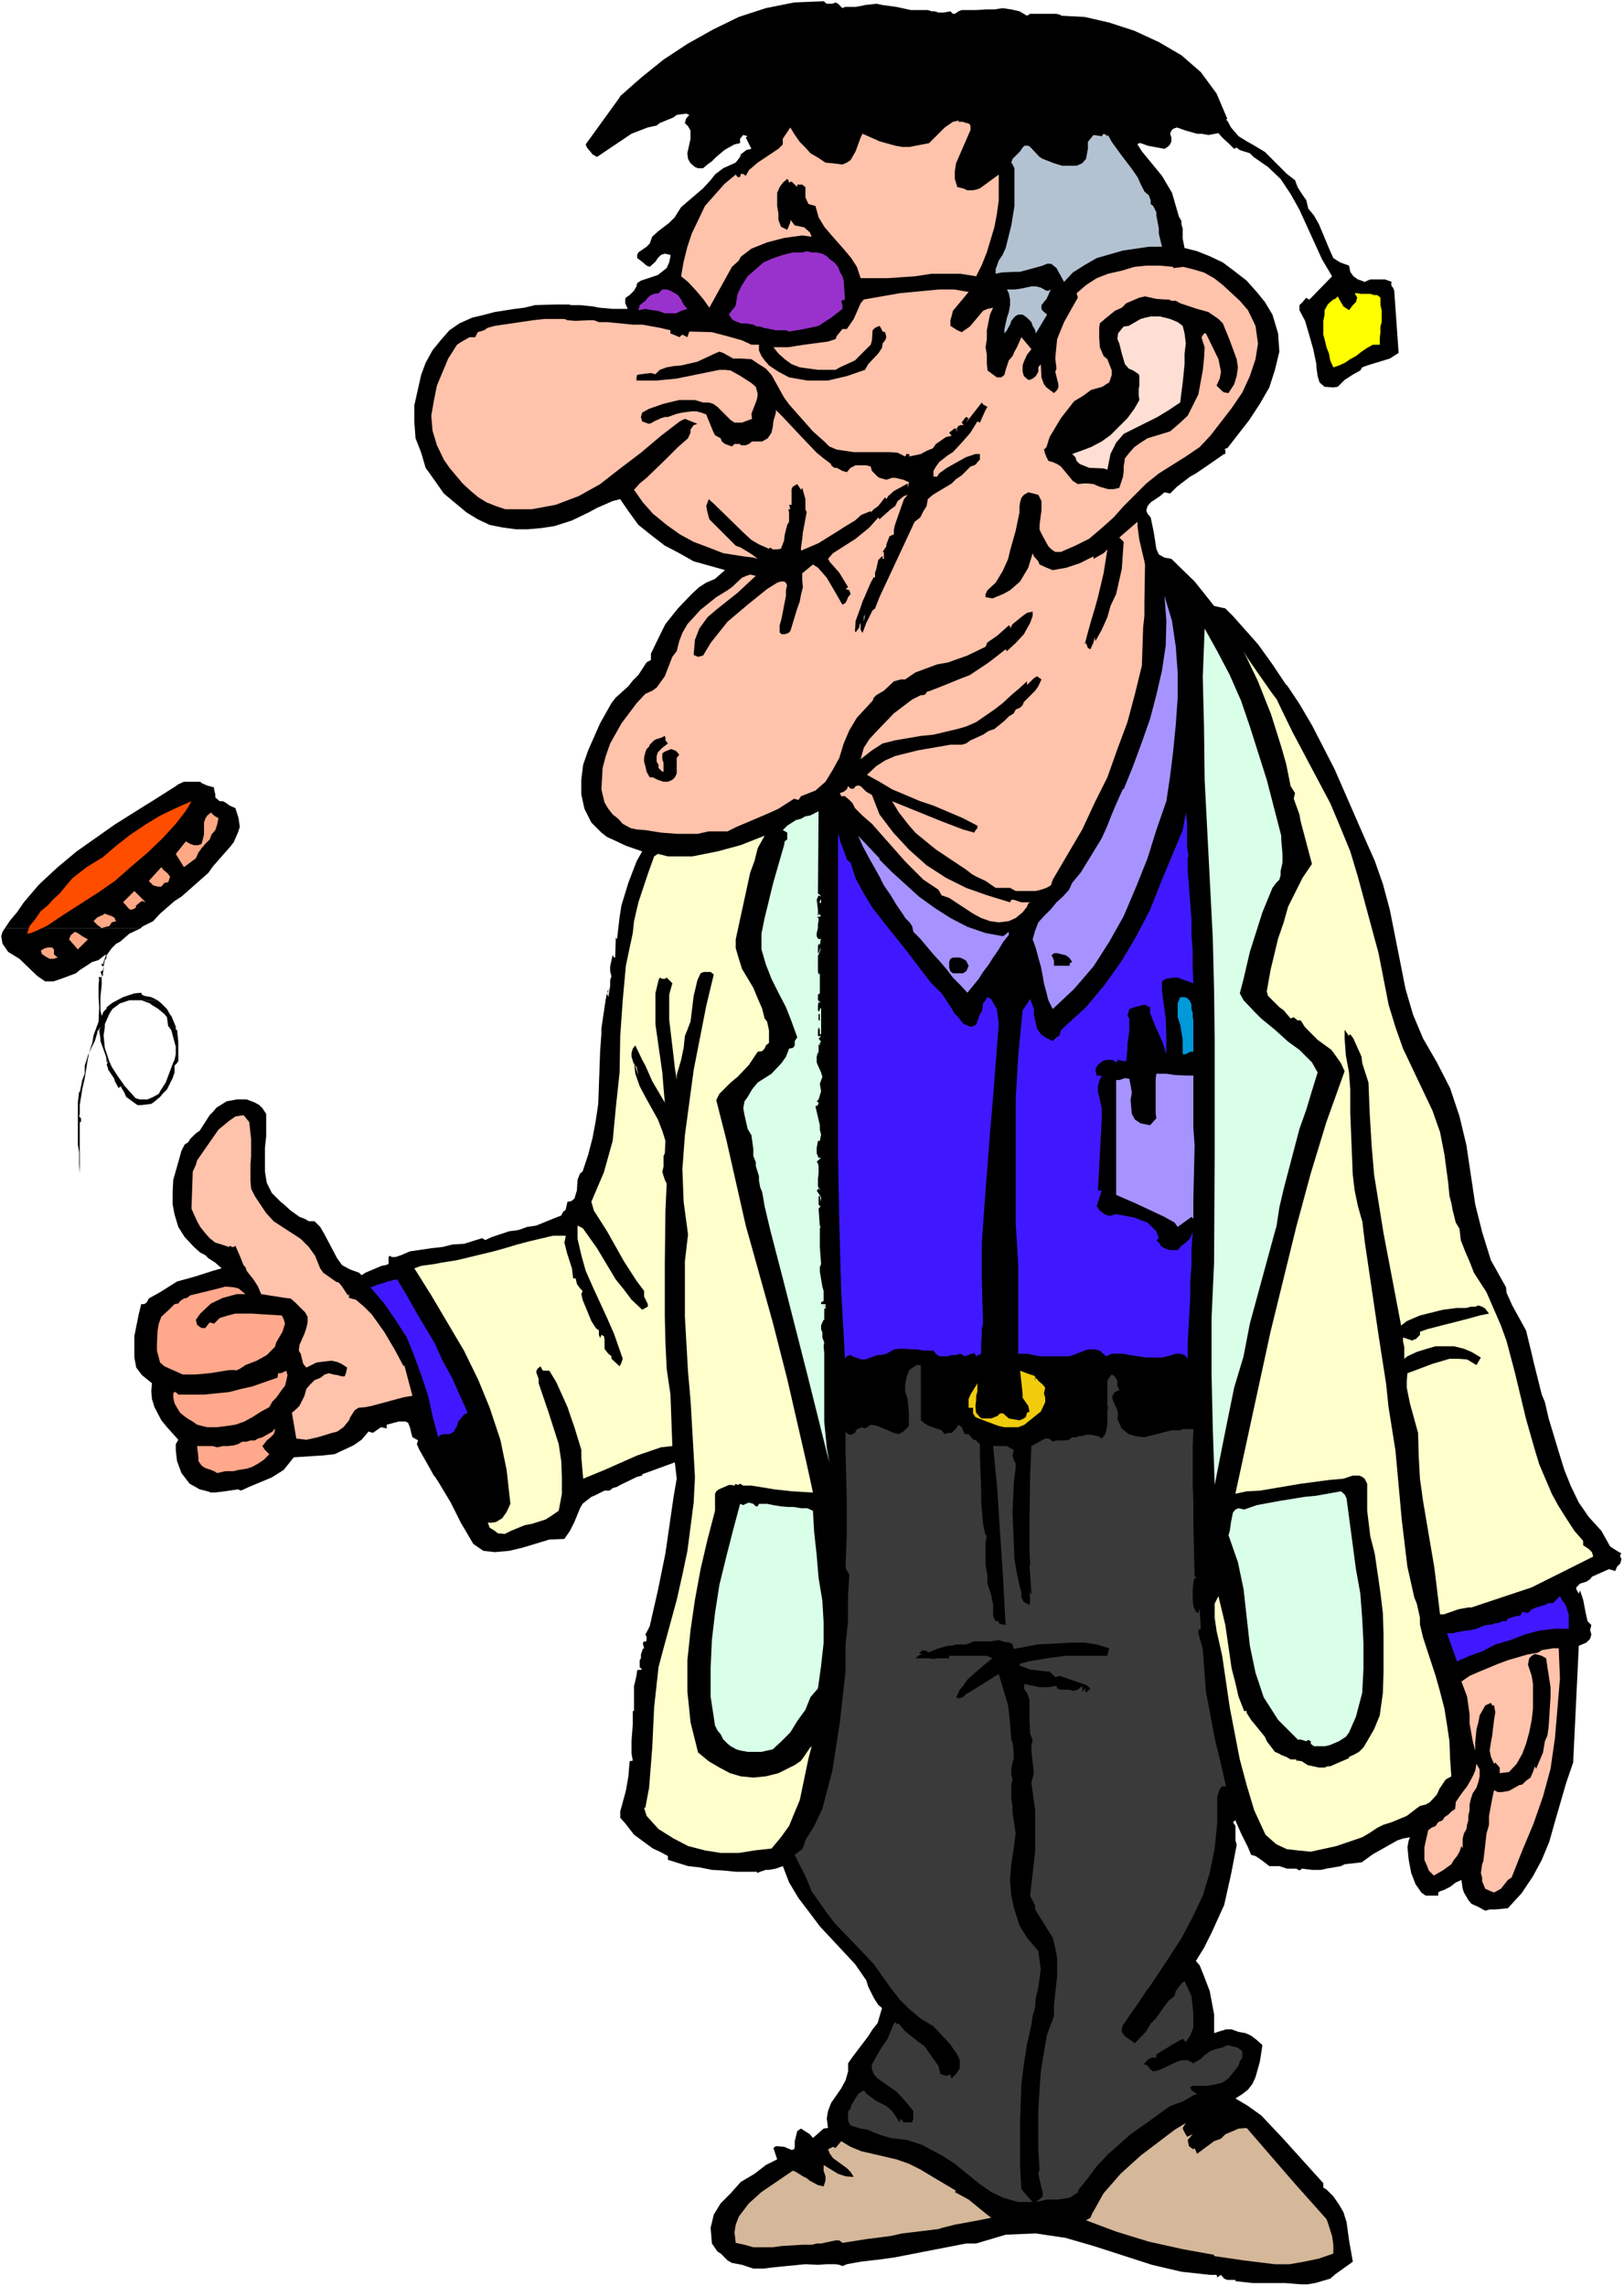 <?xml version="1.0" encoding="UTF-8" standalone="no"?>
<svg
   version="1.0"
   width="110.612mm"
   height="155.668mm"
   id="svg59"
   sodipodi:docname="Old Man Flipping Coin.wmf"
   xmlns:inkscape="http://www.inkscape.org/namespaces/inkscape"
   xmlns:sodipodi="http://sodipodi.sourceforge.net/DTD/sodipodi-0.dtd"
   xmlns="http://www.w3.org/2000/svg"
   xmlns:svg="http://www.w3.org/2000/svg">
  <rect width="100%" height="100%" fill="#808080" stroke="none"/>
  <sodipodi:namedview
     id="namedview59"
     pagecolor="#ffffff"
     bordercolor="#000000"
     borderopacity="0.25"
     inkscape:showpageshadow="2"
     inkscape:pageopacity="0.0"
     inkscape:pagecheckerboard="0"
     inkscape:deskcolor="#d1d1d1"
     inkscape:document-units="mm" />
  <defs
     id="defs1">
    <pattern
       id="WMFhbasepattern"
       patternUnits="userSpaceOnUse"
       width="6"
       height="6"
       x="0"
       y="0" />
  </defs>
  <path
     style="fill:#ffffff;fill-opacity:1;fill-rule:evenodd;stroke:none"
     d="M 0,588.353 H 418.059 V 0 H 0 Z"
     id="path1" />
  <path
     style="fill:#000000;fill-opacity:1;fill-rule:evenodd;stroke:none"
     d="m 47.349,201.181 -1.454,0.646 -0.646,0.485 -6.626,4.201 -0.808,0.485 -8.242,5.171 -9.858,6.948 -4.848,4.04 -4.363,4.04 -0.646,0.646 -3.717,4.363 -1.778,2.585 -1.778,2.101 -1.293,1.939 H 36.36 l 0.162,-0.323 2.909,-1.454 1.778,-1.939 3.717,-3.232 1.778,-1.131 6.949,-6.14 1.131,-1.616 4.686,-5.332 0.323,-0.485 0.323,-0.323 1.131,-2.585 0.485,-1.454 -0.323,-2.262 -0.808,-2.585 -1.454,-0.646 -1.131,-0.808 -0.646,-0.323 h -0.808 l -1.131,-0.97 v -0.808 l -0.323,-1.293 v -0.485 l -1.778,-0.485 -1.454,-0.646 -0.323,-0.323 h -1.616 -0.323 z"
     id="path2" />
  <path
     style="fill:#000000;fill-opacity:1;fill-rule:evenodd;stroke:none"
     d="m 1.293,238.832 -0.646,0.97 -0.323,1.131 0.323,1.939 0.808,1.131 0.646,0.97 2.909,1.778 4.525,4.363 2.101,1.454 h 2.101 l 1.939,-0.646 3.878,-1.454 0.97,-0.808 3.232,-2.101 1.616,-0.485 1.616,-1.293 h 0.485 l 1.293,-1.778 1.131,-1.131 0.97,-0.485 2.424,-2.101 3.07,-1.454 z"
     id="path3" />
  <path
     style="fill:#000000;fill-opacity:1;fill-rule:evenodd;stroke:none"
     d="m 53.651,224.612 v 0.323 z"
     id="path4" />
  <path
     style="fill:#000000;fill-opacity:1;fill-rule:evenodd;stroke:none"
     d="m 27.31,245.78 -0.646,1.778 -0.162,0.646 -0.323,-0.323 v 0.646 l 0.485,0.162 -0.162,0.97 -0.646,0.485 0.323,0.646 v 0.485 l -0.323,0.323 -0.323,-0.323 -0.162,0.97 0.162,-0.323 h 0.646 v -0.808 h 0.323 v -0.646 l 0.162,-1.131 v -0.323 -0.323 l 0.323,-1.616 0.323,-0.323 0.162,-0.97 z"
     id="path5" />
  <path
     style="fill:#000000;fill-opacity:1;fill-rule:evenodd;stroke:none"
     d="m 25.533,251.921 -0.162,1.454 v 3.232 l 0.162,2.585 -0.162,3.717 -1.293,3.555 -0.323,1.939 -0.485,1.454 -0.323,1.131 -0.323,0.646 -0.323,1.131 -0.485,1.454 v 1.778 0.323 l -0.646,1.616 -0.646,3.232 -0.162,-0.323 -0.323,2.909 v 5.494 5.333 l 0.323,1.939 v 3.232 l 0.162,2.262 v -1.454 -9.211 -2.585 h 0.323 v -0.97 l -0.485,-0.485 0.162,-0.646 v -2.262 l 0.646,-4.04 0.646,-2.909 0.808,-5.009 0.323,-1.454 0.485,-1.131 0.97,-1.939 0.646,-2.101 v -0.323 l 0.323,-0.485 0.485,-0.646 h 1.131 v -0.808 l 1.131,-2.585 0.808,-1.293 1.939,-1.454 2.424,-0.808 h 0.97 6.302 l -1.616,-0.808 -1.778,-0.323 -0.646,-0.323 -0.162,-0.485 -1.778,0.162 -2.909,0.97 -2.747,1.454 -1.454,1.131 v 0.323 l -0.808,0.808 -0.485,1.131 -0.323,-1.454 v -3.393 l 0.323,-3.232 v -0.808 -0.646 z"
     id="path6" />
  <path
     style="fill:#000000;fill-opacity:1;fill-rule:evenodd;stroke:none"
     d="m 43.47,264.201 0.646,0.97 1.131,4.201 v 1.939 l -0.323,1.454 -0.323,0.646 -1.939,5.171 -1.454,2.262 -0.323,0.646 -1.454,0.808 -1.454,0.646 h -1.939 l -1.131,-0.323 -2.747,-3.07 h -1.131 l 0.97,1.616 0.485,1.131 1.131,0.808 1.778,1.293 h 0.97 l 2.586,-0.323 0.485,-0.323 1.778,-1.454 0.646,-0.808 1.131,-1.131 1.454,-2.909 0.485,-1.454 v -1.778 l 0.646,-0.646 0.323,-0.485 v -2.101 -2.909 l -0.323,-3.07 h -0.323 v -0.808 z"
     id="path7" />
  <path
     style="fill:#000000;fill-opacity:1;fill-rule:evenodd;stroke:none"
     d="m 36.037,257.415 h 0.323 l 2.262,0.808 0.323,0.323 1.616,0.97 1.778,1.454 0.646,0.808 0.323,2.424 h 0.162 1.778 l -1.131,-2.747 -0.323,-0.323 -0.808,-1.454 -1.454,-1.454 -0.97,-0.808 z"
     id="path8" />
  <path
     style="fill:#000000;fill-opacity:1;fill-rule:evenodd;stroke:none"
     d="m 25.856,264.363 -0.323,0.808 0.323,2.101 v 0.646 l 1.454,4.04 0.162,1.454 0.323,-0.323 h 0.323 l -1.131,-3.393 -0.323,-3.232 0.323,-2.101 z"
     id="path9" />
  <path
     style="fill:#000000;fill-opacity:1;fill-rule:evenodd;stroke:none"
     d="m 27.795,273.089 -0.323,0.97 0.323,0.808 v 0.323 l 1.616,2.424 0.162,0.646 0.97,1.778 0.485,-0.485 h 1.131 l -1.939,-2.747 -1.454,-2.262 -0.646,-1.454 z"
     id="path10" />
  <path
     style="fill:#000000;fill-opacity:1;fill-rule:evenodd;stroke:none"
     d="m 36.522,284.4 h 0.323 0.323 1.454 0.323 z"
     id="path11" />
  <path
     style="fill:#000000;fill-opacity:1;fill-rule:evenodd;stroke:none"
     d="m 216.867,2.101 0.646,-0.323 h 2.747 l 1.778,-0.323 0.646,-0.162 2.909,-0.323 1.616,0.323 3.555,0.485 3.717,0.808 h 1.778 2.586 l 0.97,0.323 h 0.808 l 0.97,0.323 h 1.293 l 1.778,-0.323 0.646,0.646 h 0.485 l 0.97,-0.646 0.808,-0.323 h 1.778 1.939 l 2.424,-0.162 h 2.262 l 2.101,-0.323 2.262,0.323 2.101,0.485 1.939,1.131 0.808,-0.485 h 6.787 l 1.131,0.323 v 0.162 l 6.141,0.323 6.302,1.454 6.464,2.101 6.302,2.909 5.818,3.393 5.01,4.363 4.04,5.494 2.747,6.464 -0.323,0.323 0.323,0.162 0.97,1.778 1.939,2.262 2.101,1.293 1.454,0.808 3.232,1.939 5.656,5.656 2.101,1.616 0.646,1.778 1.131,1.778 1.131,1.616 0.485,2.101 1.454,1.778 1.293,2.262 2.909,6.948 0.808,1.778 1.778,1.131 2.262,0.808 0.323,1.616 0.808,1.131 1.131,0.808 0.97,0.323 0.808,0.323 0.646,-0.323 0.808,-0.323 h 3.717 l 0.97,0.323 0.808,0.323 -0.162,0.485 0.162,0.646 0.323,0.323 0.323,0.808 1.131,15.998 -2.262,1.454 -5.818,1.778 -1.293,0.485 -0.485,0.808 -1.778,0.97 -2.262,1.454 -1.778,1.778 -1.131,0.162 -2.262,-0.162 -1.293,-1.131 -0.485,-1.616 -0.323,-2.262 v -0.808 l -0.808,-3.878 -0.97,-3.393 -1.131,-3.878 -1.454,-2.747 v -1.293 l 0.808,-0.808 0.97,-1.131 0.323,0.323 0.485,0.162 5.818,-5.979 -2.586,-4.363 -5.818,-12.766 -2.262,-4.04 -2.586,-3.878 -3.232,-3.07 -3.717,-2.585 -0.97,-0.97 -2.586,-0.808 -0.808,-0.646 -0.646,0.323 -1.131,-1.131 -1.939,-1.778 -0.97,-1.131 -2.586,0.485 -1.778,-0.323 h -1.131 l -2.909,-0.808 -2.262,-0.808 -0.97,0.323 -0.485,0.485 -0.323,0.808 0.323,0.97 v 0.97 l -0.323,0.808 -0.646,0.646 -0.808,0.485 -4.363,-0.808 -0.808,-0.323 -0.97,-0.323 h -0.485 l -0.323,0.323 1.131,1.778 5.171,6.302 2.586,4.363 1.778,6.14 0.646,1.131 v 0.808 l 0.323,1.131 v 2.585 l 0.485,2.424 3.232,0.808 3.232,1.293 3.394,1.616 3.232,2.424 2.909,2.262 2.586,2.909 2.101,2.585 1.939,3.232 1.454,4.848 0.323,4.686 -1.131,4.686 -1.454,4.525 -2.424,4.201 -2.747,4.201 -5.656,7.272 h -0.323 l -0.485,0.323 h 0.323 v 1.131 h -0.323 l -3.717,2.585 -3.555,2.424 -1.454,0.808 -3.394,2.585 -1.778,1.778 -1.454,-0.323 -1.131,0.97 -2.424,1.616 -0.808,0.97 -0.323,1.131 0.323,0.808 0.808,0.97 0.646,3.07 0.323,1.778 0.485,3.232 0.646,1.454 1.454,0.808 1.778,0.323 5.979,5.817 2.586,3.232 2.424,3.07 2.909,0.646 1.939,1.939 6.464,7.272 3.717,5.171 3.555,5.333 h 0.485 -0.323 l 3.232,4.848 3.232,5.494 5.818,11.311 7.757,17.775 2.586,5.817 2.101,5.979 1.778,6.625 4.04,20.36 1.939,6.625 2.586,6.14 3.555,6.14 3.394,6.625 2.424,7.272 1.778,7.433 2.262,15.19 1.778,7.11 2.262,7.272 3.878,6.948 0.162,1.454 1.454,3.232 2.586,4.686 0.97,1.778 1.454,5.979 0.485,2.101 2.101,8.403 0.808,1.939 0.97,4.201 2.586,8.564 1.454,4.686 1.616,4.04 2.101,4.363 2.586,3.717 3.232,3.555 2.262,4.04 1.778,1.131 1.131,0.646 -0.323,0.323 v 0.485 l 0.323,0.646 -0.323,1.131 -0.808,0.808 -0.485,1.131 -1.616,-0.485 -4.363,1.939 -0.485,0.646 -0.97,0.646 -1.616,0.485 -0.646,0.646 -0.323,0.323 v 0.485 l 0.646,1.131 0.323,-0.808 0.808,2.424 0.646,3.393 0.485,2.101 0.97,0.97 -0.323,1.293 0.323,1.131 -0.323,1.131 -0.97,0.97 -1.939,0.808 -1.454,30.056 -1.778,5.171 -1.454,5.009 -1.454,5.009 -1.454,5.171 -1.939,4.686 -2.262,4.201 -2.909,4.363 -3.555,3.878 -3.232,0.323 h -1.454 l -1.131,0.323 -1.778,-0.97 -1.778,-0.808 -0.808,-0.97 -1.131,-1.939 -0.323,-0.97 -0.323,-2.262 -1.454,0.646 -1.454,1.131 -1.616,0.808 -0.97,0.323 -0.485,0.323 v 0.808 h -1.778 -1.454 l -1.131,-0.808 -0.646,-0.97 -0.808,-1.131 -1.131,-2.909 -0.646,-3.393 -0.323,-3.232 0.323,-1.778 0.323,-0.808 -1.778,0.323 -1.454,0.485 -6.302,3.555 -2.909,2.101 -4.363,0.485 -0.97,0.485 -3.717,0.646 -1.454,0.323 h -2.262 l -2.586,-0.323 -0.646,0.485 -0.808,-0.485 h -0.646 -0.808 -0.97 l -1.939,-0.646 h -2.586 l -2.101,-1.616 -1.454,-0.97 -1.131,-0.323 -0.808,-1.939 -1.778,-3.555 -1.131,-2.585 -0.323,-0.808 -0.646,0.485 0.646,0.97 v 1.131 2.585 l 0.323,1.131 -1.454,7.595 -1.778,7.918 -3.232,7.11 -1.939,3.878 -2.101,3.393 0.97,1.131 1.293,3.232 1.293,3.393 1.131,5.979 v 4.848 l 1.454,-0.485 1.616,-0.485 h 1.454 l 1.778,0.646 1.778,0.323 1.454,0.646 1.454,1.131 1.454,1.293 -0.646,4.201 -1.131,4.04 -0.808,1.778 -1.131,1.454 -1.454,1.131 -1.778,1.131 3.232,1.939 3.394,2.424 5.494,5.817 10.504,11.635 v 1.131 l 0.808,0.485 1.778,1.778 1.454,2.101 1.131,1.939 0.808,2.585 0.646,4.686 0.97,5.494 -4.525,3.232 -1.293,1.131 -3.878,1.131 -1.939,0.323 h -1.778 l -4.04,-0.323 h -2.101 -2.262 -2.101 -1.939 l -4.363,-0.485 v -0.323 h -2.101 l -0.808,-0.323 -0.808,-0.97 -0.97,0.646 -0.162,-0.646 h -1.616 l -7.434,-0.808 -7.595,-1.778 -15.029,-4.848 -7.272,-2.101 -7.595,-1.131 -7.757,0.323 -7.595,2.262 h -2.586 l -18.261,3.555 -3.394,0.485 -5.494,0.646 -1.778,0.323 -1.778,0.323 -1.131,0.485 -0.808,-0.323 -0.97,-0.162 h -2.262 l -2.262,0.162 -3.232,-0.162 -8.242,0.808 -2.586,0.323 h -2.586 l -2.909,-0.97 -2.586,-0.485 -1.131,-0.646 -1.778,-1.778 -0.808,-0.485 -1.454,-2.101 -0.323,-4.04 0.808,-3.393 1.778,-2.909 2.586,-2.585 2.586,-2.909 3.555,-2.101 2.909,-2.262 2.909,-1.454 -0.97,-2.909 0.646,-0.485 2.101,0.162 1.939,0.808 0.646,-0.162 0.162,-0.646 v -1.454 l 0.646,-2.585 0.97,-0.646 0.485,0.323 1.778,1.131 0.808,0.97 2.747,-2.424 1.131,-0.162 -0.323,-2.424 0.323,-1.939 0.808,-2.101 2.586,-3.717 1.131,-2.101 0.646,-2.262 v -2.101 l 1.131,-1.616 4.04,-5.332 1.131,-1.778 1.293,-1.616 1.131,-3.878 -0.97,-0.808 -1.131,-1.778 -1.454,-2.909 -0.485,-1.616 -2.909,-4.201 -9.05,-9.695 -2.909,-3.878 -2.586,-3.393 -2.424,-4.04 -1.616,-4.201 -1.778,0.646 -1.778,0.323 h -0.808 l -1.454,0.485 -0.808,0.323 v -0.323 h -2.909 -2.586 l -3.232,-0.323 -2.909,-0.162 -3.232,-0.646 -2.909,-0.323 -5.171,-1.616 v -0.97 l -2.101,-1.131 -1.778,-0.808 -4.848,-3.555 -2.262,-2.909 -1.293,-1.454 v -1.616 l 1.454,-5.333 0.646,-3.717 0.323,-3.878 0.808,-0.162 -0.323,-1.778 v -3.232 l 0.323,-4.363 v -1.939 -1.454 h 0.323 v -2.909 -1.131 -2.424 l 0.323,-1.293 0.323,-1.454 0.162,-1.293 1.293,-0.162 -0.646,-0.646 v -1.778 l 0.323,-0.485 v -0.97 l 0.485,-1.454 0.323,-0.162 -0.323,-1.293 0.323,-0.485 h 0.323 v 0.323 l 0.323,-0.646 v -0.808 l -0.323,-0.646 -0.323,0.646 0.97,-1.778 0.485,-0.97 -0.162,-0.323 0.162,0.323 2.101,-9.211 1.939,-9.534 2.101,-14.543 0.808,-4.686 -0.485,-4.201 -8.403,3.07 v 0.646 -0.323 l -1.293,0.323 -4.363,2.101 -0.808,0.485 -1.131,0.323 -0.808,0.646 h -1.293 l -1.616,0.808 -0.97,0.485 -0.808,0.323 -1.454,1.131 -0.808,0.646 -0.646,1.131 -1.454,3.555 -1.131,2.262 -1.454,2.101 -3.878,0.162 -6.949,2.101 -3.394,0.808 -3.717,0.323 -2.909,-0.323 -2.586,-1.778 -3.232,-5.494 -2.586,-5.171 -2.909,-4.848 -1.131,-1.778 -0.323,-0.323 -0.97,-1.778 -2.747,-4.848 -0.646,-1.454 0.323,-0.97 -1.454,-0.808 -0.323,-1.131 -0.323,-1.454 -0.485,-1.131 -0.646,-0.323 h -1.778 l -1.778,0.485 -1.293,0.323 v 0.97 l -1.454,-0.323 -2.101,1.454 -1.131,-0.323 -1.778,2.101 -2.101,1.454 -4.848,2.262 -2.909,0.323 -2.586,0.162 -5.01,0.323 -2.586,3.232 -3.07,1.939 -3.878,1.616 -1.939,0.808 -2.101,0.97 -0.808,-0.323 -2.101,0.323 -1.131,0.162 -2.586,0.323 h -1.131 l -0.97,-0.323 -1.939,-0.485 -1.131,-0.646 -1.454,-0.808 -2.101,-2.747 -1.131,-3.07 -0.323,-2.747 v -1.616 l 0.646,-1.131 -2.909,-3.232 -1.454,-1.778 -1.778,-3.393 -0.646,-2.101 -0.162,-1.939 0.162,-2.101 -2.586,-2.101 -1.454,-1.939 -0.485,-2.585 v -2.747 -2.747 l 1.131,-5.656 0.646,-2.585 h 0.808 l 0.646,-0.485 0.485,-0.97 2.909,-1.616 4.363,-2.747 4.686,-1.293 4.525,-1.454 2.262,-0.646 -1.616,-1.454 -1.778,-1.131 -0.808,-0.808 -1.293,-0.646 -1.616,-1.454 -2.424,-2.585 -1.616,-2.585 -0.97,-3.232 -0.485,-2.585 v -3.232 l 0.162,-3.07 0.97,-3.393 1.131,-4.04 0.808,-1.616 0.97,-0.646 0.485,-0.808 0.646,-0.646 0.808,-0.808 0.97,-0.646 2.586,-4.04 0.808,-0.808 0.97,-1.131 2.586,-1.616 1.778,-0.323 0.808,-0.162 h 2.586 l 2.101,0.808 1.131,0.646 0.808,0.808 0.97,1.454 v 5.817 l -0.323,2.909 v 6.14 l 0.485,2.909 1.293,2.585 2.262,2.262 0.808,0.646 1.778,1.616 2.262,1.616 1.293,0.485 1.131,0.646 h 1.454 l 1.454,1.454 1.131,1.939 3.232,6.14 1.293,1.778 2.101,1.131 2.262,0.808 0.646,0.646 0.97,-0.646 4.202,-1.778 0.97,-0.162 0.808,-0.323 v -1.778 l 0.323,-0.323 0.485,0.323 h 0.97 l 1.454,-0.485 2.262,-0.97 5.494,-0.808 2.909,-0.323 2.586,-0.646 2.909,-0.162 4.686,-1.454 0.808,0.485 1.778,-0.808 4.363,-1.454 2.424,-0.323 2.262,-0.808 2.262,-0.323 4.363,-1.778 0.808,-0.323 1.293,-0.485 0.485,-0.97 0.646,-0.485 0.485,-2.101 0.97,-0.162 0.808,-0.646 0.646,-2.101 0.162,-2.747 0.646,-1.616 0.646,-0.485 1.454,-4.363 1.131,-4.363 0.808,-4.363 0.646,-4.363 0.162,-4.525 0.323,-9.049 0.323,-4.363 v -1.454 l 1.131,-7.595 0.323,-1.454 0.323,-1.131 v 0.646 l -0.323,0.485 0.323,0.97 0.485,-2.909 v -1.454 l 0.323,-0.97 -0.323,-1.293 v -1.293 l 0.646,-2.909 0.323,0.646 h 0.323 l 0.162,-5.171 0.323,0.485 0.323,-2.909 0.323,-2.747 0.485,-3.07 1.778,-5.817 2.101,-5.494 1.454,-2.585 -4.202,-1.454 -3.07,-1.454 -1.778,-0.808 -1.454,-1.131 -2.586,-2.585 -1.778,-3.555 -0.808,-3.717 v -3.717 l 0.485,-3.878 1.293,-3.717 3.07,-6.948 2.909,-5.171 1.131,-1.454 3.232,-2.909 1.131,-1.454 1.454,-1.454 2.101,-3.232 1.131,-0.646 v -0.808 -0.808 l 2.586,-5.332 1.131,-2.262 3.232,-4.04 3.555,-3.717 1.939,-1.778 1.778,-1.131 2.262,-0.97 2.586,-2.262 -4.04,-1.131 -4.04,-1.131 -3.717,-2.101 -3.717,-1.939 -3.555,-2.747 -3.232,-2.585 -2.586,-3.555 -2.101,-3.07 -1.939,0.485 -4.04,1.778 -2.101,1.131 -4.363,2.101 -4.525,1.454 -3.232,0.485 -3.555,0.323 h -3.07 l -3.555,-0.485 -3.232,-0.646 -3.07,-1.454 -2.909,-1.778 -5.818,-4.848 -2.262,-3.232 -2.424,-3.393 -1.131,-3.878 -1.454,-3.717 -0.323,-4.363 v -4.04 l 0.97,-4.363 0.808,-3.555 1.131,-3.07 1.778,-3.232 2.101,-2.585 2.262,-2.585 2.586,-1.778 3.232,-1.454 3.394,-0.808 2.424,-0.646 5.171,-0.808 2.586,-0.323 2.586,-0.646 5.494,-0.162 h 3.232 l 0.646,0.162 h 2.262 l 3.232,0.323 1.616,0.323 3.555,0.323 h 1.778 2.101 l -0.646,-1.454 v -0.97 l 0.162,-0.485 0.97,-0.646 0.485,-0.485 0.646,-0.646 0.646,-1.131 0.162,-0.808 0.97,-0.646 4.363,-1.454 2.262,-1.778 0.646,-1.454 0.323,-1.454 v -0.485 l -1.454,-0.323 -0.97,0.323 -0.808,0.808 -0.646,0.97 -1.454,1.293 -0.808,-0.323 -1.131,-0.97 -1.293,-0.97 v -0.808 l 0.323,-0.646 2.101,-1.454 0.808,-0.808 0.646,-1.778 1.616,-1.454 2.747,-2.101 1.454,-1.454 0.485,-0.808 1.131,-1.778 5.656,-4.848 1.939,-2.101 1.131,-1.454 2.101,-1.616 3.232,-1.454 1.131,-1.454 0.162,-0.646 1.454,-1.131 1.293,-0.323 -1.454,-2.909 0.485,-0.323 -1.131,-0.323 -0.808,0.97 v 1.131 l -1.454,0.323 -2.586,1.454 -2.101,1.778 -1.131,1.131 -1.131,0.808 -1.131,0.97 h -1.293 l -0.808,-0.323 -1.131,-0.97 -0.646,-1.131 -0.162,-1.454 0.808,-3.717 v -2.101 l -0.646,-1.131 -0.808,-0.808 0.323,-1.131 0.808,-0.97 -0.808,-0.323 -2.424,0.323 -0.808,0.646 -3.555,1.454 -0.808,0.646 -2.262,0.485 -4.202,1.616 -8.888,5.979 -1.131,-0.646 -0.646,-0.808 -0.808,-0.97 -0.323,-0.808 8.888,-12.281 h -0.162 l 5.494,-4.848 5.818,-4.686 6.141,-4.04 6.626,-3.717 6.626,-3.232 6.949,-2.262 7.272,-1.454 7.595,-0.323 0.808,0.646 h 1.454 l 0.808,-0.323 0.646,0.323 z"
     id="path12" />
  <path
     style="fill:#ffc2ab;fill-opacity:1;fill-rule:evenodd;stroke:none"
     d="m 246.763,31.349 h 1.131 l 0.808,0.323 h 0.323 l 0.646,0.323 0.162,0.485 v 0.97 l -3.717,8.564 -0.323,2.101 v 1.939 l 0.646,2.101 1.454,0.323 1.131,0.485 h 1.454 l 0.808,-0.162 0.97,-0.323 4.848,-3.555 v 6.625 l -0.485,3.555 -0.646,3.393 -1.939,6.464 -1.293,3.232 -1.454,2.909 -4.04,-0.646 h -3.717 -3.717 l -4.202,0.646 -7.11,0.485 h -3.555 -3.394 l -0.97,-2.909 -1.454,-2.262 -1.616,-1.939 -3.555,-4.04 -1.778,-2.101 -1.454,-2.424 -0.808,-2.909 -1.778,-0.485 -0.485,-0.97 -0.323,-0.808 v -1.131 -0.808 -0.646 l -0.808,-0.646 h -1.293 v 0.646 l -1.454,-1.454 -0.646,0.323 -0.162,-0.646 -0.323,-0.323 -1.131,0.97 -0.808,1.131 -0.646,1.454 v 1.778 1.616 l 0.323,1.939 v 1.616 l 0.646,1.778 1.616,0.808 0.485,-1.131 0.323,-0.808 v -0.646 l 0.646,0.808 0.485,0.646 2.424,0.485 1.454,1.293 0.485,1.131 -2.424,-0.323 -2.424,0.323 -2.262,0.323 -4.363,1.131 -4.04,1.616 -2.747,2.101 -0.485,0.97 -1.778,1.616 -5.818,10.503 -1.616,-2.262 -1.778,-2.101 -2.101,-2.262 -1.778,-1.454 0.646,-3.717 0.97,-3.878 1.131,-3.393 3.394,-7.11 5.01,-5.656 2.909,-2.424 0.485,0.646 h 0.646 l 0.162,-0.808 h 0.646 l 0.646,0.485 0.808,-1.454 2.262,-1.939 1.454,-0.97 3.878,-2.585 1.131,-1.131 v -1.454 l 1.939,-2.909 0.97,1.616 1.454,2.101 1.454,1.454 1.293,1.454 1.939,1.131 1.939,1.293 1.778,0.162 2.586,0.323 1.131,-0.485 0.97,-0.646 1.293,-2.262 1.293,-3.555 0.485,-0.97 4.363,1.939 4.04,1.131 1.778,0.323 h 1.939 l 5.01,-0.97 1.778,-1.778 2.262,-2.262 2.101,-1.454 1.454,-0.323 z"
     id="path13" />
  <path
     style="fill:#b3c2d1;fill-opacity:1;fill-rule:evenodd;stroke:none"
     d="m 285.063,35.065 0.162,-0.323 0.97,1.778 2.586,3.555 2.586,3.393 1.454,2.101 0.808,1.778 0.97,1.939 1.131,0.97 0.485,1.293 v 0.97 l 0.646,0.485 0.323,0.646 0.485,0.97 v 0.808 l 0.646,3.393 v 1.293 l 0.808,3.393 h -3.394 l -6.626,0.97 -6.787,1.939 -3.07,1.778 -3.07,1.939 -2.262,2.424 -1.939,-3.555 -0.97,-0.808 -0.485,-0.323 h -0.97 l -1.131,0.485 -4.686,1.293 -1.293,0.323 h -1.778 l -2.909,0.162 -1.454,0.323 V 69.323 l 0.808,-2.262 0.97,-1.454 0.808,-1.778 1.454,-5.817 0.808,-5.009 V 45.569 43.306 l -0.485,-0.97 -0.323,-0.485 0.323,-0.97 1.939,-1.939 0.646,-0.97 0.485,-0.485 h 0.97 l 0.485,0.323 2.424,2.585 0.808,0.485 2.909,1.131 2.101,0.646 h 2.586 1.131 l 1.454,-0.646 0.97,-1.131 0.485,-2.585 v -1.778 l 0.646,-0.808 0.808,-0.97 2.101,0.323 0.485,-0.646 0.646,0.323 z"
     id="path14" />
  <path
     style="fill:#9932cc;fill-opacity:1;fill-rule:evenodd;stroke:none"
     d="m 213.635,66.737 1.131,0.808 0.97,1.131 0.485,1.293 0.646,1.131 0.323,1.131 0.323,4.848 -0.97,0.323 0.323,1.131 v 0.97 l -2.909,2.262 -3.232,2.101 -3.717,0.808 -3.878,0.646 -0.808,-0.323 h -2.586 l -3.232,-0.646 -0.808,-0.323 h -0.808 l -0.97,-0.485 -1.939,-0.323 h -1.293 l -1.939,-0.808 -0.323,-0.323 -0.808,-1.131 0.808,-1.131 0.646,-0.646 0.323,-0.646 0.485,-2.909 1.131,-2.262 1.454,-2.262 4.04,-3.555 2.586,-1.131 2.424,-0.808 2.586,-0.646 h 2.424 l 1.131,-0.323 1.293,0.323 h 1.293 l 1.454,0.323 1.131,0.646 z"
     id="path15" />
  <path
     style="fill:#ffc2ab;fill-opacity:1;fill-rule:evenodd;stroke:none"
     d="m 302.031,68.999 2.586,-0.323 2.586,0.646 2.747,0.808 2.586,1.454 2.262,1.778 4.363,4.04 2.101,2.424 1.939,4.04 0.646,4.525 -0.646,4.04 -1.454,4.363 -1.939,4.201 -2.747,4.04 -5.494,7.11 -2.747,2.909 -3.555,2.424 -6.949,4.363 -3.232,2.585 -5.818,5.817 -2.586,2.909 -3.07,2.747 -3.232,2.747 -3.555,1.778 -3.717,1.616 h -1.454 l -0.97,-0.646 -0.808,-0.808 -0.808,-1.454 -1.131,-2.101 -0.323,-0.808 v -1.131 l 0.323,-2.585 0.162,-1.131 v -2.424 l -0.808,-1.616 -2.586,-0.646 -1.131,0.646 -0.646,0.808 -0.323,1.131 -0.162,1.131 v 1.454 l -0.97,4.686 -1.454,5.171 -0.485,2.101 -1.454,3.232 -1.778,2.909 -2.101,1.939 -0.485,0.97 v 0.808 l 1.778,0.323 2.747,-1.131 1.778,-0.97 2.586,-2.262 2.101,-3.555 1.131,-3.717 0.323,0.808 1.131,1.293 0.323,0.808 1.778,0.808 1.616,0.646 1.778,-0.323 1.778,-0.323 3.394,-1.131 3.555,-1.778 v 0.646 l 2.586,-1.454 0.97,-0.97 -0.97,6.14 -1.454,6.14 -0.808,2.909 -0.97,3.232 -0.808,2.909 -0.808,3.07 0.323,-0.323 0.485,1.293 0.646,0.323 0.808,-1.778 0.323,-1.454 v 0.485 l 0.162,0.646 1.616,-2.909 1.454,-3.232 0.808,-2.909 1.454,-3.07 1.454,-6.464 0.485,-6.948 -1.131,-1.131 4.686,-4.04 v 1.131 l 0.485,3.555 1.293,5.494 0.162,0.808 -0.162,9.857 v 3.393 l -0.323,2.909 -0.323,9.857 -1.778,7.272 -1.939,7.272 -2.586,6.948 -2.586,7.272 -3.232,6.464 -3.232,6.948 -7.595,12.927 -0.485,1.454 -1.131,0.646 -1.454,0.485 -1.293,0.323 h -5.171 l -1.454,-0.808 h -0.808 -2.909 l -2.586,-1.778 -2.424,-1.131 -1.131,-0.646 -1.454,-1.131 -7.757,-5.171 -2.586,-2.101 -2.747,-2.262 -1.939,-2.262 -2.262,-2.909 -1.778,-2.909 12.766,5.171 5.494,2.101 2.909,0.808 0.323,-0.646 0.485,-0.485 v -0.646 l -3.717,-1.939 -7.595,-3.232 -3.394,-1.131 -7.272,-3.07 -3.232,-1.939 -3.232,-1.778 2.424,-2.262 2.262,-1.454 2.586,-1.131 5.818,-1.454 8.403,-1.454 h 1.454 1.454 l 1.131,-0.323 1.131,-0.808 3.232,-1.454 1.454,-0.97 1.454,-0.485 2.586,-2.101 1.131,-1.131 1.293,-0.808 0.485,-0.97 1.131,-0.485 0.646,-0.646 0.323,-0.808 1.454,-1.454 1.454,-1.454 0.808,-1.131 0.808,-1.778 -1.131,-0.808 -0.808,0.485 -1.778,1.778 v -0.97 l -1.939,1.778 -2.101,1.778 -2.262,2.101 -2.101,1.616 -4.686,3.232 -2.586,1.131 -2.262,0.646 -6.141,1.454 -3.232,0.323 -6.626,1.131 -3.232,0.808 -2.747,1.778 -2.909,2.262 0.808,-2.909 1.454,-2.262 2.101,-2.262 4.202,-4.363 4.686,-3.555 2.262,-1.131 h 0.646 l 0.646,-0.323 0.162,-0.485 0.97,-0.323 2.101,-0.808 2.424,-0.97 2.747,-1.131 2.909,-1.131 4.848,-3.232 4.363,-3.393 0.323,0.485 2.262,-2.101 2.101,-2.262 1.616,-2.909 0.646,-1.778 v -1.131 l -1.454,0.323 -1.131,0.808 -2.586,2.101 -0.646,1.131 v -0.646 l -0.323,-0.162 -2.909,2.585 -1.616,1.131 -0.97,0.646 -0.485,1.131 -4.686,2.262 -5.01,1.778 -2.747,0.485 -5.656,2.101 -2.586,1.778 h -1.131 l -1.131,0.323 -0.646,0.162 -2.586,2.424 -1.939,1.131 -0.646,0.646 -0.323,0.808 -4.04,4.363 -1.939,3.232 -1.454,3.393 -1.131,3.717 -1.778,3.232 -1.778,2.909 -2.586,2.262 -3.717,1.454 -0.646,0.97 -1.131,-0.323 -4.04,2.585 -2.101,0.97 -2.262,0.97 -6.464,2.747 -2.262,1.131 h -1.778 -1.939 -1.131 l -2.909,0.646 h -5.01 l -4.363,-0.323 -4.04,-0.646 -2.101,-0.162 -1.616,-0.323 -2.101,-1.131 -1.131,-1.293 -1.454,-1.131 -1.131,-1.454 -0.97,-1.616 -0.808,-3.393 0.323,-5.494 0.808,-3.07 1.131,-3.232 2.909,-5.171 3.878,-5.171 2.262,-2.424 1.778,-0.808 1.131,-0.808 2.101,-2.909 1.939,-5.009 1.131,-1.454 0.646,-2.585 0.808,-2.101 1.293,-2.262 3.394,-3.717 4.04,-3.232 2.909,-1.778 1.131,-0.808 2.586,-2.424 1.131,-0.485 0.97,-0.323 1.454,0.323 -4.686,4.363 -5.494,4.363 -2.262,1.939 -2.101,2.909 -1.131,2.909 -0.323,3.878 1.131,0.485 1.293,-0.323 1.939,-3.232 4.363,-5.494 5.171,-4.363 5.01,-4.04 2.586,-1.616 0.97,-0.323 h 0.808 l 0.485,0.323 0.323,0.808 v -0.323 l -0.323,1.454 v 1.454 l -1.131,5.817 -0.485,1.778 v 1.778 l 0.485,0.485 h 0.808 l 0.97,-0.323 0.485,-0.485 0.646,-2.101 1.131,-3.717 0.646,-1.778 0.323,-1.778 0.485,-1.939 -0.162,-1.778 v -1.778 l 2.747,-2.262 1.293,0.808 2.262,2.585 1.616,2.747 2.424,4.201 0.808,-0.485 0.323,-0.646 0.323,-0.808 0.646,-0.808 -0.323,-0.97 -0.97,-0.323 0.646,-0.485 -2.262,-3.717 -2.424,-2.747 -0.485,-0.808 1.293,-1.454 5.818,-3.717 3.555,-2.909 2.586,-2.909 -0.323,0.323 0.323,0.485 2.909,-2.585 1.131,-0.808 0.646,-1.293 1.616,-1.293 0.97,-0.323 -0.97,1.131 -2.262,6.464 -0.323,1.293 v 1.293 l -1.131,0.485 -0.808,2.101 v 0.485 l -0.97,1.454 h 0.323 v 1.778 h -0.323 v -0.646 h -0.162 l -0.97,0.97 -0.485,2.262 -0.323,0.97 v 1.293 l -0.323,-0.162 -0.808,1.454 -1.454,3.393 -0.646,1.454 -0.485,1.454 -1.293,3.555 -0.162,2.585 0.162,0.323 0.97,-1.293 v -0.485 l 0.323,-0.646 v 0.323 1.454 l 0.485,0.808 0.97,-2.585 1.616,-3.232 0.646,-0.485 1.131,-2.909 9.05,-19.391 1.454,-1.131 0.808,-1.616 0.323,-0.485 0.485,-0.808 0.323,-1.778 1.293,-1.131 4.848,-2.909 1.131,-1.131 1.454,-0.97 2.262,-2.262 0.97,-0.323 0.485,-0.323 0.323,-0.485 0.646,-0.646 v -1.454 h -1.131 l -2.424,0.808 -4.363,2.424 -0.808,0.485 -1.778,1.293 -0.485,0.808 h -0.97 v -1.454 l 0.646,-1.131 0.808,-1.131 2.262,-1.778 1.293,-0.808 2.262,-2.424 2.262,-2.585 1.778,-2.909 0.646,0.323 1.454,-3.232 0.485,-0.808 -1.131,-0.646 -0.323,-0.485 -4.04,5.171 0.646,-1.131 -0.646,-0.323 -0.323,0.323 -0.808,1.131 0.485,0.646 h -1.293 0.323 v 0.162 h -0.323 l -0.646,0.97 0.323,0.323 -0.323,0.162 0.323,-0.485 -0.646,-0.323 -1.454,1.131 0.646,0.808 -1.454,0.323 -2.586,1.778 -0.808,1.131 -1.616,0.646 -1.454,0.808 -1.454,0.323 -1.616,0.323 0.162,-0.323 -0.162,-0.323 h -0.323 -0.323 l -0.323,0.646 -1.939,-0.97 -2.101,-0.162 h -2.262 -6.949 l -4.363,-0.646 -1.939,-0.808 -1.293,-1.293 -2.909,-2.585 -6.141,-6.948 -1.293,-1.778 -3.232,-5.817 -1.454,-1.616 -1.778,-1.131 -1.939,-1.293 -2.747,-0.162 h -1.131 -0.808 l -2.586,-1.454 -0.97,-0.323 -0.808,0.323 -4.848,2.262 -4.202,0.97 -1.939,0.162 -1.778,0.323 -1.778,0.646 -1.131,1.131 -1.131,-0.323 -2.586,0.323 -0.97,0.162 -0.162,0.646 v 0.808 h 5.171 l 5.01,-0.485 4.848,-0.97 6.302,-1.293 h 1.454 l 1.454,0.162 2.586,1.454 2.747,1.778 1.131,0.97 0.323,1.131 0.162,0.808 -0.162,1.131 -0.323,0.97 -0.323,0.808 -0.808,2.101 0.162,1.293 -2.586,0.97 h -1.131 -0.808 l -0.97,-0.646 -3.394,-3.393 -1.131,-0.808 -1.131,-0.323 h -1.454 l -2.101,-0.646 h -1.939 -2.101 l -4.04,0.97 -3.717,1.293 -1.778,0.97 -0.323,1.131 0.323,1.131 0.808,0.323 0.97,0.323 0.808,-0.323 0.485,-0.323 1.778,-0.808 0.97,-0.323 h 0.808 l 2.262,-0.808 1.454,-0.323 2.424,-0.323 h 1.131 l 1.293,0.323 1.293,0.485 1.778,4.363 0.485,0.97 1.454,0.808 0.323,0.808 0.808,0.646 1.778,0.646 0.646,-0.646 h 1.454 l 0.162,0.323 h 1.293 l 0.808,-0.323 0.808,-0.646 h 2.586 l 1.454,-0.808 0.97,-1.454 0.323,-1.454 0.162,-1.454 0.646,-2.262 V 105.519 l 1.778,1.778 5.171,5.494 3.555,3.717 1.778,1.454 1.939,1.454 v 0.323 l 0.808,0.646 h 0.646 l 1.454,0.808 1.131,0.323 0.97,-1.131 1.293,-0.646 h 2.747 l 1.131,0.323 0.323,1.131 1.454,1.454 0.485,0.323 1.778,0.485 0.485,-0.162 0.97,-0.323 h 0.808 l 2.101,0.485 1.454,0.646 -0.323,1.454 v -1.131 l -3.555,1.939 -1.454,1.293 -0.485,0.808 -0.323,-0.485 -1.778,2.262 -1.131,0.808 -0.808,0.808 v -0.323 l -2.424,0.97 -1.616,1.454 -2.424,1.454 -2.262,1.454 -4.686,2.909 -4.525,1.939 v 0.646 -1.454 l 0.323,-2.262 0.162,-1.616 0.97,-5.171 -0.323,-0.808 v -2.585 l -0.808,-2.909 -0.323,0.485 -0.97,-1.454 -1.131,0.646 -0.323,0.646 v 0.485 2.101 1.454 h -0.646 l 0.323,1.131 h -0.485 l 0.162,0.808 v 1.616 0.485 0.323 1.131 -0.485 -0.646 l -0.485,0.808 -0.646,2.585 -0.162,1.454 -0.808,2.101 -0.97,0.162 h -1.131 l -0.646,-0.485 -0.323,0.323 -2.586,-1.131 -1.939,-1.131 -2.101,-1.939 -7.272,-7.11 -1.616,-1.454 -0.646,1.778 0.323,1.616 0.485,1.778 1.454,1.454 4.04,4.04 1.293,1.293 1.293,0.485 2.909,1.778 1.454,1.131 -1.131,-0.323 -2.586,-0.323 -5.171,-0.808 -3.717,-1.454 -3.878,-1.454 -3.555,-1.939 -3.394,-2.424 -3.555,-2.909 -2.586,-2.909 -2.262,-3.232 1.454,-1.616 1.778,-1.454 4.848,-4.686 3.232,-3.232 2.586,-2.262 0.646,-1.454 v -0.808 l 0.808,-1.131 0.97,-0.323 -2.424,-0.97 -0.808,-0.323 -1.293,0.646 -4.848,3.717 -5.171,4.363 -5.333,4.04 -5.171,4.04 -5.494,3.07 -5.979,2.262 -6.141,1.131 h -6.787 l -2.424,-0.808 -2.424,-0.97 -2.101,-1.293 -1.939,-1.616 -2.101,-1.939 -3.394,-4.04 -1.454,-2.101 -1.778,-3.717 -1.131,-3.717 -0.323,-3.878 0.646,-3.717 0.808,-4.04 2.909,-6.948 2.262,-3.555 0.97,-0.646 2.262,-1.293 h 1.454 l 0.646,-1.293 1.616,-0.485 0.97,-0.646 1.778,-0.485 9.858,-1.454 2.909,-0.323 h 2.262 2.909 l 0.808,0.323 2.101,0.162 3.394,-0.162 h 1.293 l 1.293,0.485 h 2.101 l 6.626,0.646 h 2.424 l 4.525,0.808 2.747,0.646 v 0.808 l 0.808,0.323 0.808,0.323 0.646,0.323 0.808,-0.646 1.293,0.646 0.485,-1.454 5.818,0.162 3.717,0.97 4.04,1.131 2.424,1.131 h 1.939 v 1.454 l 0.646,1.454 0.808,1.131 1.131,1.293 2.424,1.616 2.747,1.454 4.686,0.808 h 2.747 2.586 l 4.848,-1.131 4.686,-1.616 0.808,-1.454 2.586,-2.747 0.97,-1.454 0.162,-1.131 0.646,-0.808 0.323,-0.808 -0.323,-1.293 -0.646,-0.162 -0.485,-0.97 -0.323,-0.485 -1.131,0.485 -0.646,0.646 -0.162,2.585 -0.323,1.131 -2.101,2.101 -1.939,1.939 -3.878,1.778 -1.131,0.646 h -4.525 l -4.686,-0.646 -2.101,-0.808 -1.778,-1.293 -1.616,-1.454 -1.293,-1.616 h 3.878 l 1.939,-0.323 2.101,-0.323 6.141,-0.808 1.939,-0.646 0.323,-0.808 1.454,-1.778 h 1.131 l 1.778,-2.585 1.778,-4.04 0.808,-0.97 9.211,-1.616 6.787,-0.646 3.394,-0.323 h 3.878 l 3.717,0.646 -4.04,4.848 -0.323,1.293 -0.323,1.131 v 1.454 l 1.778,1.131 1.131,0.485 2.101,-1.454 2.586,-3.07 0.808,-0.97 1.131,-0.485 1.454,-0.323 -0.808,1.778 -0.808,4.04 v 2.262 l -0.323,2.101 0.323,1.939 v 2.101 l 0.162,1.939 2.424,1.778 h 1.131 l 0.808,-0.646 0.323,-1.293 0.808,-2.424 0.97,-1.131 0.485,-1.131 0.646,-1.131 1.131,-2.585 2.586,3.07 -0.485,0.646 -0.646,0.808 -0.808,1.778 -0.323,0.97 v 1.616 l 0.323,1.131 1.131,0.97 h 0.323 l 0.808,-0.323 0.808,-0.646 0.646,-1.131 v -1.131 l 0.646,-0.808 0.162,3.393 0.646,1.778 0.646,0.808 1.939,1.454 0.808,-0.808 0.323,-0.646 v -0.808 l -0.808,-3.232 0.323,-0.808 -0.323,-2.585 0.485,-5.009 1.778,-4.363 2.262,-4.04 1.293,-2.262 -0.323,-1.131 2.424,-2.101 2.747,-1.778 2.909,-1.131 3.555,-0.808 3.232,-0.97 3.07,-0.323 h 3.555 l 3.394,0.323 z"
     id="path16" />
  <path
     style="fill:#b3c2d1;fill-opacity:1;fill-rule:evenodd;stroke:none"
     d="m 270.519,74.494 -0.323,0.646 -0.323,0.808 -0.485,0.97 -0.646,0.808 -0.646,0.808 v 0.97 l 0.323,0.485 1.131,0.97 -2.909,4.848 -0.162,-0.808 -0.323,-0.646 -0.323,-0.485 -0.323,-0.97 -0.485,-0.485 -0.646,-0.646 -0.646,-0.485 -0.485,-0.323 h -1.131 l -0.646,0.323 -0.485,0.485 -0.646,0.808 -0.323,0.97 -0.485,0.808 -0.323,0.646 -0.646,0.808 v -1.131 l 0.323,-1.454 0.323,-1.454 0.485,-1.454 0.323,-1.778 v -1.454 l -0.323,-1.616 -0.485,-0.97 h 0.808 1.131 l 1.293,-0.162 1.616,-0.323 1.454,-0.323 h 1.131 l 1.293,0.323 1.454,0.808 h 0.485 z"
     id="path17" />
  <path
     style="fill:#9932cc;fill-opacity:1;fill-rule:evenodd;stroke:none"
     d="m 176.952,79.503 -1.616,0.485 -1.293,0.646 h -1.778 -1.131 l -1.778,-0.646 -1.454,-0.162 -1.778,-0.323 -1.778,0.323 0.323,-1.293 1.454,-1.131 0.646,-0.808 0.808,-0.646 0.808,-0.323 1.131,-0.162 0.97,-0.97 h 1.131 l 0.97,0.323 1.131,0.646 0.808,0.485 0.808,1.131 0.646,1.293 z"
     id="path18" />
  <path
     style="fill:#ffff00;fill-opacity:1;fill-rule:evenodd;stroke:none"
     d="m 355.359,76.594 v 1.778 l 0.323,1.616 v 1.293 1.616 l -0.323,1.131 v 1.454 l -0.162,1.454 v 1.778 h -1.778 l -1.454,0.808 -1.454,0.97 -1.454,1.131 -1.454,0.808 -1.454,0.97 -1.454,0.646 -1.454,0.485 -0.808,-1.778 -0.323,-1.778 -0.646,-1.616 -0.323,-1.454 -0.485,-1.778 v -1.778 -1.778 l 0.323,-1.616 v -1.131 l 0.808,-1.454 0.646,-0.646 0.808,-0.646 0.485,-0.162 0.646,-0.646 0.323,0.646 0.485,0.808 0.646,1.131 1.454,0.97 0.97,-1.293 0.808,-0.808 0.323,-1.131 -0.646,-1.131 h 0.808 l 0.646,0.162 h 0.808 0.97 0.808 l 0.97,0.323 h 0.808 z"
     id="path19" />
  <path
     style="fill:#000000;fill-opacity:1;fill-rule:evenodd;stroke:none"
     d="m 300.899,77.079 0.646,0.323 h 0.485 0.646 l 1.131,0.646 4.363,1.454 1.778,0.485 1.131,0.323 2.586,1.778 1.131,1.131 1.778,4.363 1.778,4.848 0.323,2.101 -0.323,2.262 -0.646,2.101 -1.454,2.262 -1.131,-0.162 -0.485,-0.323 -1.454,-1.454 0.808,-1.778 0.323,-1.778 -0.323,-1.616 -0.323,-1.616 -3.232,-6.625 h -0.485 l -0.646,0.97 0.323,1.131 0.485,1.454 -0.162,2.909 -0.323,3.07 -1.131,6.14 -1.293,2.585 -1.454,2.909 -2.262,2.101 -2.262,1.939 -2.101,0.646 -3.717,1.131 -1.778,1.131 -1.616,1.131 -1.293,1.454 -1.131,1.454 -0.323,2.101 v 1.131 l -0.162,1.454 -0.97,2.909 -1.454,0.323 h -1.454 l -2.262,-0.646 -1.454,-0.646 -1.454,-0.162 h -1.131 l -1.454,0.162 -1.293,-0.808 -3.07,-3.717 -0.97,-0.646 -1.131,-0.485 -1.131,-0.323 -0.485,-0.97 -0.323,-0.808 -0.323,-1.131 0.646,-0.646 0.808,-2.585 2.909,-4.848 3.394,-4.363 2.424,-1.454 1.939,-1.454 2.909,-0.808 0.97,-0.646 0.808,-0.485 0.646,-1.939 V 95.339 l -1.131,-2.909 -0.97,-0.808 -0.97,-2.262 -0.162,-2.585 v -2.424 l 0.162,-1.131 1.293,-1.131 2.586,-2.101 1.778,-0.808 1.131,-1.131 3.394,-1.454 1.454,-0.323 1.454,0.323 1.454,0.323 2.424,0.162 z"
     id="path20" />
  <path
     style="fill:#ffded3;fill-opacity:1;fill-rule:evenodd;stroke:none"
     d="m 304.455,83.866 0.485,1.939 0.323,2.585 -0.323,2.585 v 2.747 l -0.485,4.848 -0.323,2.424 -0.323,2.585 -2.909,1.939 -2.909,1.778 -5.818,2.909 -2.909,1.454 -1.939,2.262 -1.454,2.909 -0.808,4.04 -0.97,-0.323 -3.717,-0.162 -2.424,-0.97 -0.808,-0.808 -0.323,-0.97 -0.808,-0.808 2.262,-0.808 2.586,-0.97 2.747,-1.454 2.262,-1.616 4.363,-4.363 1.778,-2.424 1.293,-2.262 -0.162,-1.131 v -1.778 l 0.162,-0.808 v -1.454 -0.97 l -0.162,-0.485 -1.454,-0.97 -1.131,-0.485 -0.97,-1.131 -0.808,-2.747 -0.646,-2.585 -0.485,-1.131 0.162,-1.454 0.646,-0.808 0.808,-0.97 1.293,-0.162 3.07,-1.778 1.131,-0.323 1.454,-0.323 h 1.293 1.131 l 2.586,0.646 1.939,0.808 z"
     id="path21" />
  <path
     style="fill:#a693ff;fill-opacity:1;fill-rule:evenodd;stroke:none"
     d="m 300.253,206.19 -2.586,7.433 -2.262,7.272 -2.909,7.272 -3.232,7.595 -3.717,6.625 -4.04,6.302 -5.01,5.817 -5.494,5.171 -1.131,-2.262 -0.485,-1.939 -0.646,-2.424 -0.323,-1.939 -0.485,-2.424 -0.646,-2.262 -0.646,-2.424 -0.808,-2.262 0.646,-2.262 0.808,-2.101 1.454,-1.616 1.778,-1.778 1.454,-1.778 1.616,-1.454 1.616,-1.778 0.808,-1.778 2.262,-2.747 1.778,-2.909 1.778,-2.909 1.778,-2.909 1.454,-3.232 1.131,-2.909 1.454,-3.393 1.454,-3.232 0.162,0.162 2.424,-5.979 2.262,-6.14 2.101,-5.979 1.616,-6.14 1.454,-6.302 0.97,-6.464 0.162,-6.302 -0.485,-6.464 1.939,6.464 0.97,6.625 0.485,6.625 v 6.625 l -0.485,6.787 -0.646,6.625 -0.808,6.625 z"
     id="path22" />
  <path
     style="fill:#ffffff;fill-opacity:1;fill-rule:evenodd;stroke:none"
     d="m 222.362,159.975 0.323,-1.939 -0.323,0.808 z"
     id="path23" />
  <path
     style="fill:#d9ffe8;fill-opacity:1;fill-rule:evenodd;stroke:none"
     d="m 329.826,215.078 v 0.97 l 0.323,3.717 v 1.131 1.131 l -0.485,2.101 v 1.131 l -0.323,1.131 -0.808,0.808 -0.97,1.293 -2.586,6.302 -3.232,10.18 -1.616,6.948 -0.97,3.717 0.97,1.778 3.07,3.232 1.454,1.454 3.555,2.909 3.394,3.07 2.909,2.101 1.131,1.131 2.101,2.101 1.454,2.585 -1.454,4.686 -1.454,4.848 -1.778,5.009 -4.04,15.351 -1.131,4.848 -0.808,5.333 v -0.323 l -6.787,24.885 -1.616,8.403 -2.424,8.08 -1.778,8.726 -1.616,8.08 -1.616,8.241 -0.485,-14.382 -0.323,-14.058 v -14.543 l 0.646,-14.22 0.162,-28.925 v -27.955 l -0.162,-13.25 -0.323,-13.25 -2.101,-40.883 -0.162,-13.412 -0.323,-13.089 0.485,-12.443 3.232,5.817 3.232,6.14 2.909,6.625 2.262,6.625 4.363,13.735 z"
     id="path24" />
  <path
     style="fill:#ffffcc;fill-opacity:1;fill-rule:evenodd;stroke:none"
     d="m 329.826,182.436 2.909,5.979 9.696,18.26 2.586,6.14 2.586,6.302 1.939,6.464 5.333,19.714 2.586,13.25 1.778,5.817 1.939,5.494 7.595,15.998 1.939,5.494 1.131,5.817 0.97,7.272 0.323,3.393 0.485,1.778 0.323,1.778 0.808,3.232 0.97,1.616 0.323,2.909 1.131,2.909 1.131,2.585 1.131,2.909 3.232,5.009 3.717,8.564 1.454,4.04 2.101,7.918 2.909,12.119 2.262,7.918 1.131,3.717 3.232,7.595 1.778,3.232 1.939,3.07 2.101,3.232 2.262,2.585 v 1.131 l 1.454,0.97 0.808,0.808 0.323,1.131 -8.08,4.04 -7.757,3.878 -15.514,5.171 h -0.808 l -1.778,0.323 -0.808,0.162 -3.717,1.293 h -0.97 l -1.454,-11.958 -2.909,-17.129 -0.808,-5.817 -0.323,-5.817 -0.162,-5.979 -2.101,-7.595 -0.808,-4.04 v -1.778 l 0.162,-1.939 6.464,-2.424 4.363,-1.293 h 2.262 l 2.262,0.162 2.424,1.454 1.131,-1.939 -2.424,-1.454 -1.939,-0.808 -2.586,-0.646 h -2.101 -2.586 l -2.262,0.646 -2.586,0.808 -2.424,1.131 -0.808,0.646 v -0.97 -2.101 l -0.323,-1.454 v -0.97 l 2.424,0.808 0.485,-0.323 h 0.323 l 1.131,-1.131 v -0.808 l 1.778,-0.646 4.363,-1.131 2.586,-0.646 4.363,-1.131 2.262,-0.646 2.424,-0.485 -0.97,-1.293 -0.808,-0.485 -0.97,-0.323 -0.808,0.323 h -1.131 l -1.131,0.323 h -2.424 l -3.717,0.485 -5.818,1.454 -3.394,1.454 -1.454,1.131 -4.525,-23.754 -2.424,-15.028 -0.646,-7.595 -0.485,-8.08 -0.323,-8.08 -1.616,-5.009 -0.162,-1.616 -2.101,-4.686 -0.808,-1.131 -0.323,0.323 v 0.162 l -1.131,-1.616 v 2.262 l 0.323,4.363 0.808,4.363 0.323,4.363 v 2.262 3.878 l 0.646,15.836 0.485,4.04 0.808,3.878 1.131,4.04 v -0.323 l 0.646,5.494 3.555,24.077 1.939,12.443 0.646,6.14 1.778,11.15 1.616,17.775 1.454,12.119 1.778,7.918 0.646,1.616 0.808,3.555 v 1.778 l 0.808,3.393 3.232,9.857 1.131,4.04 1.131,4.363 0.646,4.04 0.646,4.363 0.162,4.363 0.323,4.686 -1.454,0.808 -1.616,2.424 -0.646,1.454 -1.778,1.939 -1.131,0.646 -1.454,0.323 -3.394,2.585 -3.878,1.616 -2.101,0.646 -1.616,0.808 -1.939,1.293 -1.939,1.131 -6.626,2.262 -6.626,1.454 -3.232,-0.323 -2.909,-0.323 -2.747,-1.293 -2.747,-2.424 -2.909,-6.302 -1.939,-6.464 -1.778,-6.625 -2.586,-13.412 -0.97,-6.625 -0.97,-6.625 -1.454,-6.464 -0.485,-3.393 v -2.262 -1.293 l 0.485,-0.97 0.485,-0.97 1.778,7.433 1.616,11.15 0.97,3.717 0.808,3.555 1.454,3.717 h 0.646 v 0.485 l 1.131,1.778 3.555,4.363 0.485,1.131 2.101,2.747 1.131,0.485 0.485,0.323 1.293,0.485 1.131,0.646 h 1.454 v 0.323 h 0.485 l 0.97,0.162 0.485,0.323 0.97,0.646 1.454,0.323 1.454,0.323 h 1.454 l 0.808,-0.323 h 0.646 l 4.848,-2.101 v -0.323 l 1.131,-0.485 1.454,-0.808 1.131,-1.131 0.97,-1.616 1.778,-3.07 1.454,-3.555 0.808,-5.817 0.162,-5.171 v -5.171 -5.009 l -0.162,-5.171 -0.646,-5.332 -1.454,-10.019 -1.131,-4.363 -0.808,-6.625 v -4.686 -2.262 l -0.646,-1.293 -0.646,-0.485 -0.808,-0.323 h -1.616 l -2.424,0.808 -3.717,0.323 -7.272,0.97 -10.504,1.778 -3.394,0.162 -2.909,0.646 9.05,-41.691 6.626,-26.986 3.717,-13.735 4.04,-13.25 4.686,-13.089 -0.97,-2.101 -1.131,-1.616 -1.293,-1.778 -3.555,-2.585 -1.454,-1.454 -1.778,-1.778 -1.131,-1.778 h -0.808 l -0.97,-0.808 -0.808,0.323 -0.97,-1.131 -0.808,-0.97 -1.131,-0.808 -2.101,-2.101 -0.808,-0.808 -0.323,-1.131 0.97,-5.494 1.939,-8.08 1.454,-4.201 1.131,-4.04 3.717,-7.433 2.424,-3.555 -2.909,-10.988 -0.323,-1.778 -1.454,-4.04 0.323,-1.454 -1.131,-1.778 -1.131,-5.656 -1.293,-4.525 -2.586,-8.241 -3.394,-8.564 -3.717,-7.756 1.131,1.939 5.979,8.564 1.454,1.939 z"
     id="path25" />
  <path
     style="fill:#000000;fill-opacity:1;fill-rule:evenodd;stroke:none"
     d="m 171.942,191.324 -1.454,1.131 -1.131,1.131 -0.323,0.97 v 0.808 0.646 l 0.485,0.808 v 0.808 l 0.97,0.97 h 0.323 v -0.97 -0.485 -0.808 l -0.323,-0.97 v -0.808 -0.646 l 0.646,-0.485 0.808,-0.323 0.808,-0.323 0.97,0.323 0.485,0.323 0.646,0.808 -0.646,0.808 v 1.293 0.808 1.131 0.808 l -0.485,0.97 -0.646,0.646 -1.131,0.485 h -1.131 l -1.454,-0.485 -1.293,-0.646 h -0.808 l -0.808,-1.454 -0.323,-1.454 -0.323,-1.131 v -1.131 l 0.323,-1.293 0.323,-0.808 0.646,-0.646 0.162,-0.485 0.646,-0.646 0.485,-0.485 0.646,-0.323 1.131,-0.323 0.97,-0.485 0.162,0.485 v 0.646 z"
     id="path26" />
  <path
     style="fill:#ffc2ab;fill-opacity:1;fill-rule:evenodd;stroke:none"
     d="m 219.776,202.958 0.485,-0.646 0.646,-0.162 0.646,0.162 1.454,1.454 1.454,0.808 1.939,5.009 3.555,4.686 4.04,4.363 4.525,4.04 5.01,3.232 5.171,2.585 5.494,1.939 5.818,1.778 0.323,-0.646 h 0.646 l 1.939,0.646 h 0.808 1.454 l -0.485,0.323 -0.323,0.808 -1.131,1.454 -1.778,1.454 -1.778,0.808 -2.586,0.323 -2.262,-0.323 -2.262,-0.808 -2.101,-1.131 -6.141,-4.04 -1.939,-0.646 -0.808,-1.454 -3.878,-2.585 -4.686,-4.686 -8.565,-9.695 -2.424,-2.101 -1.939,-1.939 -0.646,-1.293 -0.808,-0.808 -1.131,-0.97 h -0.97 l -0.323,-0.808 0.97,-0.323 0.808,-0.646 0.323,-0.808 0.646,0.646 z"
     id="path27" />
  <path
     style="fill:#ff4d00;fill-opacity:1;fill-rule:evenodd;stroke:none"
     d="m 45.248,212.008 -3.394,3.717 -3.878,3.717 -4.363,3.717 -4.04,3.555 -4.202,2.909 -4.525,2.909 -4.525,2.909 -4.363,2.909 -1.131,0.485 -1.293,0.646 -0.808,0.323 -0.808,0.323 -0.97,0.162 -0.162,0.646 0.808,-2.585 1.454,-1.778 1.454,-2.101 1.778,-1.454 1.454,-1.616 1.616,-1.454 1.454,-1.778 1.778,-2.101 3.717,-2.909 4.202,-2.585 3.394,-2.909 3.717,-2.909 3.878,-2.585 3.717,-2.262 4.04,-1.939 4.04,-1.778 -0.808,1.454 -0.97,1.454 -1.131,1.454 z"
     id="path28" />
  <path
     style="fill:#d9ffe8;fill-opacity:1;fill-rule:evenodd;stroke:none"
     d="m 210.565,229.944 0.485,0.323 0.323,0.485 v 1.454 l -0.323,0.323 v -0.646 l 0.323,-0.485 v -0.646 l -0.646,-0.323 -0.485,1.131 0.323,2.585 v 1.616 l 0.162,-0.323 v -0.323 l 0.646,0.646 -1.131,0.323 0.485,0.162 v 0.808 l -0.162,0.646 v 1.131 l -0.323,1.293 v 0.808 l 0.323,0.646 0.808,0.162 v -0.485 l -0.323,1.939 -0.323,-0.323 -0.162,0.646 v 1.454 l 0.162,0.808 0.646,-1.939 -0.323,0.485 -0.323,0.97 -0.162,0.808 v 2.909 0.97 l 0.162,0.808 0.323,-0.323 v -0.485 5.656 l -0.485,0.323 v 0.646 0.808 l 0.485,0.323 v 1.131 -0.646 l -0.323,-0.485 -0.162,1.131 v 1.131 l 0.162,0.323 0.323,-0.323 v -0.485 h 0.323 v 6.625 h -0.323 v -1.131 l -0.323,-0.646 -0.162,0.808 v 1.454 h 0.808 l -0.646,0.646 0.646,0.808 -0.323,0.323 v 0.646 l -0.323,-0.323 v 2.585 l -0.162,-0.646 -0.323,1.293 v 1.454 l 0.323,0.808 0.808,1.778 0.323,1.131 -0.646,1.778 0.323,1.939 -0.646,2.101 -0.485,0.485 0.485,0.323 -0.162,0.646 -0.646,0.323 1.131,4.848 v 1.131 l 0.323,1.293 -0.323,1.616 h -0.485 l -0.323,1.778 v 1.454 l 0.485,1.131 h 0.646 l -1.131,0.97 0.323,0.485 0.162,0.808 v 0.97 0.808 l -0.162,1.293 v 1.131 0.808 l 0.485,1.131 v -0.485 h -0.323 l -0.485,0.485 1.131,1.778 v 1.131 l -0.323,-1.454 h -0.323 v 2.101 l 0.323,0.485 0.323,-0.162 -0.646,0.808 0.323,4.686 0.323,-0.646 -0.323,1.131 v 4.686 l 0.323,4.363 -0.323,0.808 v 1.131 l 0.646,3.878 0.323,1.131 v 2.585 l -0.646,0.323 v 0.485 h 1.131 v 1.131 h -0.323 v -0.485 l -0.162,-0.323 h 0.162 v 3.717 h -0.162 l -0.323,0.646 -0.323,0.808 v 0.97 l 0.323,0.808 v 1.293 l 0.485,1.293 -0.162,0.97 0.162,1.778 v 10.988 3.393 3.232 l 0.646,6.625 0.646,3.878 -3.555,-14.22 -2.101,-8.403 -6.302,-24.723 -3.232,-12.443 -1.454,-6.14 -0.323,-1.939 -0.323,-1.778 -0.485,-1.131 -0.323,-1.778 v -1.131 l -0.808,-2.585 v -0.97 l -0.323,-0.808 -0.323,-0.808 v -1.778 l -0.485,-3.555 -0.97,-1.616 -0.808,-3.555 -0.323,-1.778 0.323,-1.778 0.808,-1.131 1.131,-1.939 1.454,-1.778 3.555,-2.262 2.586,-2.747 1.131,-1.616 0.808,-2.101 0.97,-0.162 0.485,-0.646 v -1.131 l 0.646,-0.97 -1.454,-4.04 -1.454,-3.717 -1.939,-3.717 -1.778,-3.555 -1.454,-3.717 -1.131,-3.878 v -4.04 l 0.808,-4.04 0.646,-2.585 1.131,-4.686 0.485,-1.939 2.747,-9.534 0.162,-0.97 0.646,-0.485 v -1.293 -0.485 l -1.131,-0.646 1.131,-1.131 2.262,-1.454 1.293,-0.323 1.131,-0.646 1.131,-0.162 2.262,-1.131 z"
     id="path29" />
  <path
     style="fill:#ffa885;fill-opacity:1;fill-rule:evenodd;stroke:none"
     d="m 56.237,210.553 -0.323,1.616 -0.485,1.454 -0.97,1.131 -0.485,1.293 -1.131,1.131 -0.97,1.131 -0.808,1.131 -0.646,1.454 -3.07,2.262 -2.101,-3.393 2.586,-3.232 1.131,0.646 0.97,0.323 h 1.131 l 0.808,-0.323 0.323,-1.131 0.323,-1.293 v -1.131 -0.808 -1.131 l 0.323,-0.97 0.485,-0.808 0.97,-0.808 0.808,0.808 z"
     id="path30" />
  <path
     style="fill:#4018ff;fill-opacity:1;fill-rule:evenodd;stroke:none"
     d="m 306.071,220.895 v 0.323 -0.646 l -0.323,-0.162 v 3.717 l 0.323,4.04 0.646,8.403 v 4.04 l 0.323,4.04 v 4.363 l 0.162,4.04 -2.262,-0.808 -1.778,-0.646 h -1.131 l -1.939,0.323 -0.97,0.646 v 2.262 l 0.323,2.585 0.646,4.686 0.162,4.363 v 4.848 l -0.485,-1.616 -0.646,-1.778 -1.939,-4.363 -1.131,-2.909 v -1.454 l -1.454,-0.646 -2.586,0.646 -1.293,0.485 -0.162,0.646 -0.323,1.131 0.485,0.646 v 0.808 1.293 0.97 l -0.162,1.293 -0.323,2.262 v 1.131 l -0.323,3.232 h -0.646 l -1.454,-0.323 -0.485,0.646 -0.97,-0.646 h -0.808 -0.808 l -0.97,0.323 -1.131,0.97 -0.323,0.485 -0.323,0.808 0.323,1.454 h 1.293 l -0.646,1.454 -0.323,1.293 v 1.293 l 0.97,4.363 v 2.909 l -0.97,18.26 h 0.97 l -1.293,4.04 0.808,1.131 1.293,0.97 0.808,0.323 h 0.323 0.646 l 0.485,-0.323 h 0.97 l 4.363,0.808 1.616,0.646 1.778,0.646 1.131,1.131 1.131,1.131 0.646,1.778 -0.646,0.485 0.97,0.97 0.162,0.485 0.97,0.646 1.454,0.485 h 1.131 0.808 l 0.97,-1.131 1.131,-0.808 1.131,-1.131 0.646,-1.616 -0.323,4.525 v 4.201 l -0.323,4.04 v 4.201 l -0.646,11.473 v 4.201 l -0.808,-0.97 -1.131,-0.323 h -1.131 l -0.97,0.323 -2.586,0.646 h -4.04 l -4.363,-0.646 -1.616,-0.323 h -2.909 l -1.454,0.646 -1.616,-1.454 -1.293,-0.323 h -1.778 l -4.686,1.778 h -1.454 -1.131 -2.262 -2.909 l -3.232,-0.646 h -2.262 V 325.606 l -0.646,-10.827 v -21.492 -10.665 l 0.646,-10.988 1.131,-11.635 1.939,-2.909 0.97,2.585 v 1.454 l 0.808,3.555 0.97,1.454 1.131,0.808 1.939,0.97 0.97,-0.97 0.808,-0.485 0.323,-1.293 0.808,-0.808 5.656,-5.171 4.848,-5.817 4.363,-6.14 3.717,-6.302 3.555,-6.787 2.747,-6.948 5.656,-13.574 0.808,-4.525 0.323,2.585 v 4.525 1.778 l 0.162,1.131 z"
     id="path31" />
  <path
     style="fill:#4018ff;fill-opacity:1;fill-rule:evenodd;stroke:none"
     d="m 218.968,222.026 1.293,4.04 2.101,3.878 2.262,3.717 2.909,3.717 5.818,7.272 6.141,8.08 2.909,2.909 2.586,3.878 0.808,1.454 0.646,0.485 1.616,2.101 0.646,0.162 0.97,0.485 h 0.485 l 1.131,-0.485 0.97,-2.747 0.485,-0.646 0.323,-2.101 0.646,-0.808 0.485,-0.808 0.97,0.485 0.485,0.97 0.97,1.616 0.485,3.878 -1.454,18.745 -0.808,9.372 -1.454,19.068 -0.646,9.372 v 9.211 l 0.323,11.311 -0.323,1.454 v 1.131 l -0.162,2.585 v 1.293 1.293 l -1.293,0.646 -0.485,-0.808 -0.646,0.162 -1.778,0.646 -1.131,-0.646 -1.131,0.323 h -1.131 l -0.97,0.323 h -2.262 l -0.808,-0.646 -0.646,-0.808 h -1.131 -1.454 l -1.454,-0.323 h -1.454 l -1.778,-0.162 h -1.454 l -1.454,0.162 -1.939,1.131 -1.454,0.323 h -0.808 l -1.778,0.646 -1.454,0.485 h -0.97 l -1.454,-0.485 -0.808,-0.323 -0.485,-0.323 -0.97,0.323 -0.485,0.646 -0.97,-17.452 -0.485,-17.129 -0.323,-17.129 V 264.686 247.881 214.593 l 0.323,0.808 0.162,0.808 0.323,0.97 1.131,2.909 0.323,1.131 z"
     id="path32" />
  <path
     style="fill:#ffffcc;fill-opacity:1;fill-rule:evenodd;stroke:none"
     d="m 189.395,241.74 v 2.262 l 0.808,2.747 0.808,2.585 2.909,4.848 1.131,2.747 1.131,2.585 0.646,2.585 0.646,0.808 0.485,2.262 v 0.646 2.585 l -0.808,0.646 -0.323,0.808 -0.646,0.646 -1.131,0.162 -2.262,3.393 -2.909,3.07 -1.778,1.454 -2.909,2.909 -0.808,1.616 2.586,10.18 5.01,22.138 1.454,5.171 5.494,19.714 3.717,14.543 5.01,21.815 1.616,7.433 -5.494,-0.323 -4.363,-0.485 -1.939,-0.323 -4.04,-0.646 h -2.101 l -0.808,-0.485 -0.646,0.323 -0.485,-0.323 -0.323,0.485 -0.646,-0.162 h -0.808 l -2.586,1.131 -0.646,0.485 -0.323,0.646 v 2.262 0.97 1.131 l -1.939,7.433 -1.778,7.595 -1.454,7.918 -1.131,7.756 -0.808,7.756 v 8.08 l 0.808,7.918 1.939,7.756 2.747,2.262 2.747,1.616 2.747,1.454 2.747,0.808 3.232,0.323 3.232,-0.323 3.232,-0.808 4.202,-2.101 0.97,-0.646 0.646,-0.485 0.485,-0.646 1.778,-2.585 0.485,-0.485 -0.808,3.07 -1.454,6.948 -0.808,3.878 -1.293,3.07 -1.454,3.555 -2.101,2.909 -2.424,2.909 -4.363,0.485 -4.04,0.646 h -4.686 l -4.04,-0.646 -4.363,-1.131 -3.717,-1.939 -3.878,-2.424 -3.07,-3.393 -0.646,-2.101 h 0.323 l 0.97,-5.171 0.808,-10.342 0.485,-10.342 1.131,-10.342 1.293,-4.848 3.394,-12.443 1.454,-6.464 1.293,-6.14 1.616,-12.443 0.323,-6.464 -0.323,-5.979 -0.808,-13.897 -0.646,-7.272 -0.808,-14.22 v -6.948 -7.272 l 0.808,-6.948 -1.131,-8.403 -0.323,-8.403 0.646,-8.726 2.262,-16.805 3.232,-16.482 1.939,-8.08 -0.808,-0.646 h -0.808 -0.97 l -0.808,0.323 -0.808,1.778 -0.97,4.04 -0.808,6.625 -0.808,2.101 -0.646,1.616 -0.323,3.07 -0.646,3.07 -1.131,3.878 v 1.293 l -0.485,-3.07 -0.323,-2.909 -1.131,-9.534 v -3.232 -3.232 l 0.808,-2.909 -1.454,-1.454 -0.485,0.323 h -0.646 l -0.646,-0.323 -0.323,0.646 -0.808,3.393 v 3.878 4.04 l 1.778,12.443 0.323,4.04 0.323,3.717 -3.232,-5.494 -1.778,-4.04 -0.808,-1.454 -1.778,-3.717 -0.646,0.808 -0.323,1.131 v 0.97 l 0.646,2.101 0.646,0.485 0.485,2.262 -1.131,-3.393 0.323,2.909 1.131,3.232 1.454,2.747 3.232,5.817 1.131,2.909 0.808,2.585 -0.162,3.232 -0.323,0.646 v 2.747 l -0.323,1.293 0.323,1.131 0.323,0.97 0.485,0.97 -0.323,6.948 -0.162,13.735 v 13.574 l 0.162,6.625 0.323,6.787 0.97,6.625 0.485,13.25 -2.909,0.323 -6.141,2.101 -8.403,3.717 -5.494,2.262 -0.485,-5.494 v -1.939 l -1.778,-5.817 -1.131,-3.232 -0.646,-1.939 -1.454,-3.232 -1.454,-3.232 -1.778,-2.909 h -0.808 -0.808 l -0.323,-0.485 -0.323,-0.646 -0.808,0.646 -0.323,0.808 0.646,1.778 v 1.131 l 2.586,7.595 2.586,8.08 0.646,4.363 0.162,4.201 v 4.201 l -0.808,4.363 -2.101,1.454 -1.293,0.808 -3.555,1.131 -1.778,0.323 -3.555,1.454 -1.616,0.808 -1.778,-0.162 -0.808,-0.646 -1.293,-0.808 -0.485,-1.293 h 1.131 l 0.97,-0.162 1.616,-0.97 1.131,-1.616 0.97,-2.101 -0.97,-8.726 -1.616,-7.756 -2.747,-8.241 -2.909,-7.11 -3.717,-7.595 -8.403,-14.22 -4.363,-6.948 1.778,-0.646 3.555,-0.485 1.616,-0.323 4.04,-0.646 9.373,-2.262 2.909,-0.808 3.232,-0.97 3.07,-0.808 6.141,-1.454 h 3.232 v 0.323 l -0.323,1.454 0.646,2.585 1.293,4.04 0.323,2.585 h 0.646 l 0.323,1.454 0.808,1.131 0.646,0.646 -0.323,0.808 0.323,1.454 2.262,5.494 1.131,1.778 0.808,0.646 v 1.131 l 0.323,0.808 0.323,-0.808 0.646,0.323 0.162,0.808 v 2.424 l 0.323,0.485 0.646,0.808 0.808,0.646 v 0.646 l 2.101,1.939 0.485,-0.97 0.323,-0.97 -2.262,-6.464 -1.778,-4.04 -3.717,-8.08 -1.778,-4.04 -1.131,-4.04 -0.97,-4.201 v -3.717 0.323 l 0.646,0.323 0.646,0.323 0.162,0.162 3.555,5.009 4.848,8.08 2.101,2.585 1.939,2.585 2.747,2.585 1.454,-0.808 v -0.646 l -0.97,-1.939 v -1.454 l -1.939,-2.585 -3.232,-5.009 -4.363,-7.756 -3.394,-5.332 -0.646,-2.262 3.232,-7.595 2.262,-8.08 0.808,-8.564 0.97,-9.049 0.162,-9.372 0.646,-9.211 0.808,-8.888 1.778,-8.403 0.323,-3.07 1.131,-4.848 2.424,-7.272 0.808,-2.262 0.808,-2.262 0.97,-0.646 2.586,0.646 h 3.07 3.232 l 3.232,-0.646 3.232,-0.646 5.979,-1.616 6.141,-2.424 -1.778,3.232 -0.808,3.232 -1.131,3.07 z"
     id="path33" />
  <path
     style="fill:#a693ff;fill-opacity:1;fill-rule:evenodd;stroke:none"
     d="m 226.402,221.218 3.232,3.232 3.394,3.07 3.555,3.232 4.04,2.909 4.04,2.585 4.363,2.262 4.686,1.616 4.525,0.808 1.454,-1.131 v 0.808 l -1.454,1.778 -1.131,1.939 -1.454,2.101 -1.131,1.778 -1.454,1.939 -1.131,1.778 -1.454,1.778 -1.454,1.778 -1.939,-2.101 -1.778,-1.778 -1.454,-1.939 -1.778,-2.101 -1.778,-1.939 -1.778,-2.101 -1.616,-1.939 -1.778,-1.778 -0.323,-1.454 -0.646,-0.97 -1.131,-1.131 -0.485,-0.808 -1.778,-2.585 -1.454,-2.424 -1.778,-2.585 -1.131,-2.262 -1.454,-2.585 -1.454,-2.585 -1.454,-2.747 -1.131,-2.585 5.494,5.817 z"
     id="path34" />
  <path
     style="fill:#ffa885;fill-opacity:1;fill-rule:evenodd;stroke:none"
     d="m 43.309,227.036 -0.97,0.162 -0.808,0.97 h -0.97 l -1.131,-0.323 -1.131,-1.131 3.232,-3.555 0.485,0.646 0.97,0.808 0.808,0.97 z"
     id="path35" />
  <path
     style="fill:#ffa885;fill-opacity:1;fill-rule:evenodd;stroke:none"
     d="m 37.491,232.206 -0.97,-0.323 -0.485,0.323 -0.97,0.808 -0.162,0.646 -0.646,0.323 -0.646,0.162 -0.646,-0.485 -0.485,-0.646 -0.808,-0.808 2.909,-2.909 z"
     id="path36" />
  <path
     style="fill:#ffa885;fill-opacity:1;fill-rule:evenodd;stroke:none"
     d="m 29.896,237.054 -1.131,0.323 -0.646,0.97 -0.808,0.162 -1.131,0.323 -1.131,-0.808 -0.97,-0.97 0.97,-0.97 1.454,-0.646 0.485,-0.323 0.808,0.323 0.97,0.323 0.808,0.485 v 0.323 z"
     id="path37" />
  <path
     style="fill:#ffa885;fill-opacity:1;fill-rule:evenodd;stroke:none"
     d="m 20.038,244.326 -2.262,-2.585 0.485,-1.131 0.646,-0.485 0.323,-0.323 0.808,0.323 1.131,0.808 1.454,0.808 z"
     id="path38" />
  <path
     style="fill:#ffa885;fill-opacity:1;fill-rule:evenodd;stroke:none"
     d="m 14.867,246.426 -1.131,0.323 h -0.97 l -1.131,-0.646 -0.646,-0.485 h -0.162 l -0.323,-0.97 0.485,-0.323 0.646,-0.323 0.646,-0.162 h 1.131 l 0.485,0.485 v 1.293 z"
     id="path39" />
  <path
     style="fill:#000000;fill-opacity:1;fill-rule:evenodd;stroke:none"
     d="m 276.013,247.558 -0.646,0.323 v 0.646 h -4.04 v -1.293 l -0.323,-0.808 -0.323,-0.646 0.323,-0.162 0.323,-0.323 h 0.808 l 1.293,0.323 0.808,0.162 0.97,0.646 z"
     id="path40" />
  <path
     style="fill:#000000;fill-opacity:1;fill-rule:evenodd;stroke:none"
     d="m 249.349,248.527 -0.323,0.808 -0.323,0.646 -0.323,0.162 -0.485,0.323 h -1.454 -1.131 l -0.646,-0.485 -0.323,-0.97 v -1.454 l 0.323,-0.808 0.646,-0.323 h 0.808 0.97 l 0.808,0.323 0.808,0.485 z"
     id="path41" />
  <path
     style="fill:#0099d9;fill-opacity:1;fill-rule:evenodd;stroke:none"
     d="m 307.202,262.586 v 8.08 h -0.808 l -0.646,0.323 -0.485,0.323 h -0.808 v -1.939 -1.778 l -0.323,-2.101 -0.323,-1.778 -0.646,-1.939 v -1.454 -2.101 l 0.646,-1.616 h 1.131 l 0.808,0.323 0.646,0.808 0.323,0.808 v 1.131 l 0.323,0.97 v 1.131 z"
     id="path42" />
  <path
     style="fill:#000000;fill-opacity:1;fill-rule:evenodd;stroke:none"
     d="m 210.726,260.97 h 0.323 v 1.616 h -0.323 z"
     id="path43" />
  <path
     style="fill:#a693ff;fill-opacity:1;fill-rule:evenodd;stroke:none"
     d="m 307.202,276.806 v 9.049 4.363 l 0.323,4.525 -0.323,13.735 v 5.171 l -0.485,-0.485 -3.555,2.585 -0.808,-1.131 -2.586,-1.454 -7.595,-3.555 -4.848,-2.101 v -29.571 h 0.808 l 0.97,-0.323 0.485,-0.162 1.131,0.162 0.323,1.616 0.323,1.939 -0.323,1.939 0.323,3.555 0.808,1.454 1.454,0.97 2.424,0.485 1.616,-1.778 -0.162,-1.293 v -8.888 l 0.162,-1.293 h 2.586 l 2.101,0.323 3.394,0.162 z"
     id="path44" />
  <path
     style="fill:#ffc2ab;fill-opacity:1;fill-rule:evenodd;stroke:none"
     d="m 64.64,293.126 v 4.363 l -0.162,2.262 v 4.04 l 0.162,2.101 0.97,1.939 1.616,2.424 1.293,1.939 1.939,2.101 6.949,4.525 2.101,2.101 1.616,2.262 1.293,3.232 0.808,1.131 3.232,2.262 0.808,0.323 0.808,0.97 1.454,2.262 0.323,-0.323 v 0.97 l 1.778,0.485 2.101,1.778 1.939,1.939 3.232,4.525 2.586,4.363 2.424,4.525 0.162,-0.323 2.101,7.918 -2.101,0.323 -8.403,2.262 -1.616,0.323 -1.778,0.162 -0.97,0.646 -1.131,1.778 -0.323,0.808 -1.454,1.778 -1.616,1.131 -1.293,0.323 -3.717,1.131 -1.454,0.323 -1.454,0.323 -2.586,-0.323 -1.131,-6.625 1.131,-0.97 0.808,-0.808 1.293,-2.585 0.485,-1.778 0.97,-1.131 1.131,-1.131 1.616,-0.646 0.97,-0.808 1.131,-0.323 1.131,0.323 1.131,0.162 0.97,0.323 h 0.808 l 0.323,-0.808 0.323,-1.454 -1.454,-0.97 -1.131,-0.485 -1.454,-0.323 -2.747,0.323 -1.131,0.162 -2.586,1.293 -0.808,-0.97 -0.646,-2.585 -0.485,-0.808 0.162,-1.454 1.293,-2.909 0.485,-1.454 0.323,-1.454 v -1.454 l -0.646,-1.131 -2.586,-2.585 -1.131,-0.97 -1.454,-0.162 -6.141,-0.97 -0.808,-1.939 -1.131,-1.778 -1.778,-2.262 -0.323,-0.97 -0.485,-0.485 -0.97,-2.424 -1.131,-2.585 -0.485,0.323 h -0.323 l -0.646,-0.323 -0.162,0.323 -1.939,-0.646 -1.616,-0.485 -1.454,-1.131 -1.131,-1.293 -1.293,-1.616 -0.808,-1.454 -0.808,-1.778 -0.646,-1.454 0.323,-9.534 0.808,-1.778 0.323,-1.131 1.778,-2.585 3.717,-5.333 2.747,-2.262 1.616,-1.131 2.101,-0.323 1.454,1.778 z"
     id="path45" />
  <path
     style="fill:#4018ff;fill-opacity:1;fill-rule:evenodd;stroke:none"
     d="m 102.293,329.323 2.424,4.04 2.262,4.04 2.586,4.363 2.424,4.04 1.939,4.363 2.424,4.363 1.939,4.363 2.101,4.686 -0.97,0.485 -0.808,0.97 -0.646,0.808 -0.323,1.131 -0.485,0.808 -0.323,0.646 -0.485,0.323 -0.646,0.323 h -0.808 -0.646 l -0.808,0.162 -0.646,0.646 -1.454,-5.494 -1.131,-5.171 -1.778,-5.333 -1.778,-4.848 -1.939,-4.848 -2.909,-4.525 -2.909,-4.201 -3.555,-4.201 0.646,-0.162 0.808,-0.323 0.97,-0.323 1.131,-0.323 0.808,-0.323 0.808,-0.162 0.97,-0.323 z"
     id="path46" />
  <path
     style="fill:#ffa88b;fill-opacity:1;fill-rule:evenodd;stroke:none"
     d="M 63.186,333.039 H 60.923 l -3.555,0.97 -3.07,1.454 -2.747,2.585 -1.131,1.616 0.323,1.293 1.131,0.808 h 0.97 l 1.131,-1.454 1.131,0.323 1.454,-1.454 2.101,-0.646 1.939,-0.485 h 4.363 l 2.262,0.162 5.333,0.323 0.485,0.97 0.323,1.131 -0.646,2.101 -0.485,0.808 -1.131,1.939 -0.323,1.131 -2.101,2.101 -2.586,1.454 -2.909,1.131 -1.454,0.97 -1.131,0.485 v -0.162 h -1.616 l -5.01,0.808 -3.717,0.323 h -1.778 -1.454 l -4.686,-2.101 -1.131,-0.97 -0.808,-3.07 v -1.778 l 0.162,-3.393 0.323,-1.778 0.646,-1.778 1.939,-1.778 1.454,-1.454 0.97,-0.162 0.485,-0.646 0.97,-0.646 0.808,-0.162 0.808,-0.646 7.272,-1.778 1.778,-0.485 2.101,0.162 1.293,0.323 z"
     id="path47" />
  <path
     style="fill:#3a3a3a;fill-opacity:1;fill-rule:evenodd;stroke:none"
     d="m 237.067,365.519 0.97,0.808 1.131,0.646 2.424,0.808 0.808,0.323 0.808,0.97 0.808,-0.323 h 0.97 l 0.646,-0.646 0.485,-0.485 0.646,-0.97 0.808,0.646 0.485,1.131 0.323,0.646 h 0.97 l 1.454,1.616 0.323,-0.162 1.131,1.131 v 2.909 l 0.323,9.049 v 2.747 l 0.485,5.817 0.646,2.909 h 0.323 l -0.323,1.778 v 2.909 1.778 1.131 l 0.485,2.909 v 1.939 l 0.97,2.909 0.323,1.778 0.162,0.485 v 3.232 l 0.646,1.293 h 0.808 v 0.485 l 0.646,0.323 h 0.485 l 0.646,0.162 -0.323,-5.656 -0.323,-6.14 -1.131,-17.129 -0.323,-5.494 -1.131,-11.635 h 3.555 l 0.485,0.323 1.293,0.646 -0.323,1.454 0.323,1.131 0.485,0.97 v 1.131 l -0.485,3.717 -0.323,7.756 0.323,7.918 0.162,4.04 0.646,3.717 0.808,3.717 0.323,1.131 0.323,1.293 v 0.646 l 0.323,0.485 0.485,0.323 0.97,0.485 0.162,-0.808 v -0.808 l -0.162,-1.293 v -0.808 l 0.162,0.808 h 0.323 l -0.485,-7.272 h 0.162 l -0.162,-4.04 v -7.756 l 0.162,-11.311 0.323,-7.595 3.555,-1.939 h 0.808 l 0.646,0.323 0.485,0.485 0.97,-0.323 h 1.939 l 1.293,-0.162 0.808,-0.646 h 1.131 l 0.485,-0.323 h 0.97 l 0.97,-0.323 h 1.293 l 1.778,0.323 0.97,0.646 0.808,-0.97 0.323,-0.808 0.323,-1.778 v -1.131 -2.262 l 0.162,-0.97 -0.162,-0.808 v -3.717 -1.131 -1.293 l 0.485,-0.808 0.646,-0.808 0.808,0.485 0.646,1.131 v 1.293 l 0.485,1.131 -1.131,0.485 -0.646,0.97 v 0.808 l 1.293,2.909 0.162,1.131 -0.162,1.131 1.131,2.424 1.778,1.454 1.616,0.485 2.424,0.323 6.949,-1.778 h 2.262 l 0.646,-0.323 h 2.747 l -0.162,4.686 v 9.372 l 0.162,4.848 v 5.009 l 0.323,14.058 h 0.323 v 0.646 l -0.323,-0.323 -0.323,1.131 -0.162,2.101 v 2.424 l 0.162,1.616 0.646,1.454 0.646,0.323 0.323,-1.131 0.323,5.171 -0.646,0.323 v 0.808 l 1.131,4.04 0.808,10.827 2.262,12.119 0.97,4.04 0.97,4.04 0.97,4.363 h -0.97 l -0.646,0.646 -0.323,1.131 -0.323,0.808 v 6.948 l -0.646,6.464 -1.293,6.302 -1.778,5.817 -2.586,5.494 -2.909,5.494 -3.555,5.494 -4.525,6.787 -0.97,1.293 -1.939,2.909 -4.04,5.817 -0.323,0.97 v 0.808 l 0.808,1.131 2.586,1.778 2.909,-3.07 1.131,-1.939 1.293,-1.293 2.262,-3.232 1.131,-1.454 1.454,-1.131 0.323,-1.293 1.454,-1.939 0.808,-0.646 0.808,1.778 0.97,2.101 0.485,4.363 v 1.616 2.101 l -0.808,2.101 -1.131,1.616 -0.808,-0.808 -2.909,1.616 -0.97,0.646 -1.131,0.646 -1.778,1.131 v 0.808 h -1.131 l -0.808,0.323 -1.454,1.454 h 0.808 l 0.646,0.646 0.323,0.485 0.808,0.646 1.454,-0.323 4.848,-2.262 1.293,-0.323 h 1.293 l 1.454,0.808 1.939,-1.131 0.808,-0.808 1.454,-1.131 1.778,-0.646 1.454,-0.323 1.293,-0.646 2.747,0.646 1.131,0.97 v 0.808 0.808 l -0.646,0.97 -0.323,1.131 -2.586,3.232 -1.616,1.131 -2.101,0.485 -1.778,0.323 h -1.131 -1.131 -0.97 -0.485 l -0.646,0.323 0.323,0.808 1.454,0.97 -0.97,0.323 -2.747,1.616 -3.232,1.131 -6.949,5.009 -3.232,2.262 -5.818,5.171 -2.909,3.07 -2.262,3.07 -2.586,3.232 0.162,0.323 -2.262,1.454 -2.909,0.485 h -2.909 l -1.454,0.323 -1.454,0.323 1.293,-0.97 0.485,-0.485 v -1.131 l -0.323,-1.131 -0.808,-3.555 0.323,-1.131 -0.323,-5.171 v -9.857 l 0.323,-5.333 0.323,-4.848 0.808,-4.848 0.808,-4.686 1.778,-4.686 v -2.909 l 0.808,-7.272 v -2.585 -2.262 l -0.485,-2.585 -0.646,-2.585 -2.909,-4.686 -1.131,-1.778 -0.485,-0.808 v -0.97 l -1.293,-2.585 1.293,-11.311 v -3.717 -3.555 -3.393 l -0.97,-7.11 0.646,-2.424 -0.646,-5.817 v -1.131 l 0.323,-1.616 -0.646,-1.616 -0.162,-3.555 v -1.778 -1.616 -1.778 l -0.646,-1.778 -0.808,-1.131 0.162,-1.131 3.878,0.808 h 2.262 l 2.101,-0.323 0.162,0.646 0.97,0.323 h 0.485 0.97 0.808 l 0.808,0.323 1.293,-0.323 1.131,-0.97 v 1.454 l 0.323,-0.162 v -0.323 l 0.646,-0.323 -0.323,0.646 0.323,0.162 v 0.323 l 1.131,-1.131 -0.97,-0.808 -0.808,-0.323 -6.141,-2.101 -1.131,0.323 -1.454,-1.454 h -0.808 l -4.202,-0.485 -1.616,-0.646 -0.97,-0.323 -0.162,-0.485 2.262,-0.646 4.848,-0.808 4.686,-0.646 h 4.363 3.232 1.131 1.131 0.97 l 0.485,-1.939 -3.232,-0.97 -3.07,-0.485 h -3.232 l -9.05,0.485 -3.232,0.646 -2.747,0.485 -0.323,-1.131 -0.323,-0.323 -0.646,-0.162 -1.616,-0.323 -0.97,-0.323 -1.939,0.323 h -0.97 -0.485 -1.131 -1.778 l -2.101,0.808 h -2.586 l -1.131,0.323 h -0.97 l -2.747,0.808 -2.424,0.97 v -0.323 l -1.131,-0.323 -1.131,0.646 1.778,0.808 -0.97,-0.485 -0.485,0.162 -1.293,0.97 h 3.555 l 1.131,0.162 1.293,-0.162 h 2.747 v -0.646 h 2.909 2.586 1.293 1.454 1.454 l 1.454,0.646 -2.424,1.939 -4.04,3.555 -0.97,1.454 -0.97,1.131 -0.646,1.454 -0.323,0.323 0.646,0.485 1.131,-0.323 0.808,-0.808 0.646,-0.323 7.757,-4.848 2.424,8.08 0.485,4.363 0.323,4.363 0.323,0.808 0.323,2.585 v 1.454 l -0.323,1.131 -0.323,1.616 v 1.293 l 0.323,1.454 -0.323,1.454 v 3.555 l 0.323,1.778 v 1.616 l 0.323,2.101 0.485,3.393 -0.485,3.878 -0.646,4.04 -0.323,4.04 0.323,4.04 0.808,3.555 1.293,4.04 1.939,3.232 2.909,3.393 0.323,2.262 0.323,2.424 -0.323,2.585 -0.323,2.262 -0.646,2.585 -0.162,2.424 -0.646,2.262 -0.323,2.262 -1.131,5.009 -0.808,5.171 -0.646,5.171 -0.323,9.857 v 10.827 l 0.323,6.14 0.646,0.808 2.262,2.585 h -3.717 l -3.878,-1.131 -3.07,-1.454 -3.232,-2.262 -6.141,-5.009 -3.232,-2.101 -3.07,-1.616 -2.101,-1.131 -1.939,-0.646 -2.101,-0.646 -4.04,-0.485 -2.262,-0.646 -1.778,-0.646 -1.778,-0.808 -1.939,-0.323 -2.586,-0.808 -0.646,-1.131 v -2.424 l 0.646,-0.808 0.162,-0.808 1.778,-2.909 1.454,-0.97 0.808,0.97 2.424,1.778 2.586,1.293 1.454,1.293 0.808,1.131 1.131,1.778 0.323,-0.97 0.646,0.97 h 0.808 1.454 l 0.323,-0.97 v -0.808 -1.131 l -2.101,-2.585 -2.262,-2.424 -4.848,-3.393 -0.97,-1.131 -0.485,-1.293 v -1.131 l 2.262,-4.04 1.778,-2.585 1.454,-3.555 0.485,-0.808 0.323,0.485 h 0.646 l 1.616,1.939 3.232,2.585 1.778,1.293 2.262,3.232 1.293,1.778 0.485,2.101 1.454,0.485 1.131,-0.323 0.323,0.97 1.131,-1.131 0.97,-1.454 v -2.101 l -0.646,-1.454 -1.778,-2.585 -4.363,-4.686 -3.232,-1.939 -2.909,-2.424 -2.586,-2.585 -2.262,-2.909 -4.363,-6.14 -2.586,-2.747 -7.595,-7.918 -1.939,-2.585 -3.878,-5.494 -1.293,-3.232 -3.07,-6.14 1.939,-1.454 0.485,-1.131 0.323,-1.131 2.262,-3.717 2.101,-4.363 2.586,-9.857 1.939,-12.443 1.454,-13.089 v -6.948 l 0.646,-5.979 v -6.464 l 0.323,-5.494 -0.97,-1.778 0.323,-8.403 v -4.363 -4.363 l -0.323,-13.25 v -4.686 l 0.646,0.646 0.646,0.162 0.485,-0.162 0.646,-0.323 0.485,-0.97 0.646,-0.162 0.485,-0.323 0.97,0.323 1.454,-0.97 1.778,0.323 4.202,1.778 1.293,0.323 1.131,-0.646 1.454,-1.454 v -3.232 l -0.323,-3.717 -0.646,-1.939 v -1.454 l 0.323,-2.101 0.646,-1.778 0.485,-0.485 1.454,-0.97 h 1.131 z"
     id="path48" />
  <path
     style="fill:#ffa88b;fill-opacity:1;fill-rule:evenodd;stroke:none"
     d="m 73.69,352.753 0.323,1.131 -0.323,1.454 -0.323,1.293 -0.646,0.808 -0.808,1.131 -0.808,1.131 -0.97,0.97 -0.808,1.454 -2.101,1.131 -2.262,1.454 -2.101,1.131 -2.262,0.808 -2.262,0.323 -2.424,0.323 h -2.586 l -2.586,-0.646 -1.131,-0.808 -1.131,-0.646 -1.131,-0.808 -0.97,-0.808 -0.808,-1.293 -0.646,-1.131 -0.323,-1.454 v -1.131 l 0.323,-0.323 h 0.323 l 0.646,0.646 h 3.07 3.555 l 3.232,-0.323 3.232,-0.323 3.07,-0.808 2.909,-0.646 3.232,-1.131 3.232,-1.131 0.162,-1.131 h 0.646 l 0.808,-0.323 z"
     id="path49" />
  <path
     style="fill:#f1cc0d;fill-opacity:1;fill-rule:evenodd;stroke:none"
     d="m 266.479,355.339 0.162,-0.808 0.646,0.808 1.131,0.97 0.646,0.808 -0.323,1.454 0.323,1.131 v 1.131 l -1.131,2.424 -3.232,2.585 -0.97,0.808 -1.616,0.646 h -1.778 -1.778 l -1.454,-0.323 -3.07,-1.131 -2.909,-1.131 -0.646,-0.97 v -0.808 -0.646 h -0.646 -0.485 v -2.262 l 0.485,-1.131 1.778,-2.909 v 1.131 0.97 l -0.323,1.131 v 1.131 l -0.162,1.131 v 0.808 l 0.162,1.293 0.97,1.131 0.485,0.323 h 0.97 0.485 0.97 l 1.616,-0.646 0.646,-0.646 h 0.808 l 1.454,1.293 2.747,0.485 0.808,-0.323 0.808,-0.485 0.323,-1.131 0.646,-0.323 -0.323,-1.454 -1.454,-2.101 v -1.131 l -0.646,-5.817 2.586,0.97 0.646,0.162 0.646,0.323 z"
     id="path50" />
  <path
     style="fill:#ffa88b;fill-opacity:1;fill-rule:evenodd;stroke:none"
     d="m 69.326,374.245 -1.454,1.454 -1.454,0.97 -1.454,0.808 -1.454,0.485 -2.101,0.323 -1.293,0.323 h -2.101 l -2.101,0.485 -0.808,-0.485 -0.808,-0.323 -0.97,-0.323 -0.485,-0.162 -0.97,-0.646 -0.323,-0.485 -0.485,-0.646 v -0.97 l -0.323,-2.909 h 1.131 1.454 1.454 l 1.131,0.323 1.454,-0.323 h 1.293 l 1.454,-0.162 1.131,-0.323 1.131,-0.646 h 1.131 l 0.97,-0.323 h 1.131 l 0.808,-0.485 1.131,-0.323 1.131,-0.646 1.454,-0.808 0.646,-0.808 v 0.485 l -0.323,0.97 -0.808,0.808 -0.97,0.808 -0.485,0.646 -0.646,0.808 0.646,0.97 z"
     id="path51" />
  <path
     style="fill:#d9ffe8;fill-opacity:1;fill-rule:evenodd;stroke:none"
     d="m 346.632,385.556 2.424,18.26 1.131,6.302 0.485,6.464 0.323,6.302 v 6.464 l -0.323,6.302 -1.616,6.14 -1.778,4.04 -0.808,1.131 -1.778,1.131 -2.262,0.97 -1.293,0.323 h -2.262 -0.646 l -0.808,-0.646 v -0.646 l -0.646,-0.323 -0.485,0.323 -1.131,-0.323 -0.646,-0.162 -0.323,0.162 -5.171,-5.171 -3.717,-5.817 -2.101,-6.302 -1.454,-6.948 -1.616,-14.543 -1.454,-6.948 -2.424,-6.948 0.323,-1.131 0.323,-2.262 0.485,-2.424 0.646,-0.808 0.808,-0.323 1.454,0.323 3.232,-1.131 6.141,-1.131 3.07,-0.485 2.909,-0.485 3.232,-0.323 6.302,-1.131 0.97,0.808 z"
     id="path52" />
  <path
     style="fill:#d9ffe8;fill-opacity:1;fill-rule:evenodd;stroke:none"
     d="m 193.92,387.011 0.323,0.323 0.323,0.323 h 0.485 l 0.323,-0.646 h 2.101 l 1.616,0.323 1.939,0.323 1.939,0.162 h 1.454 l 1.778,0.323 h 1.616 l 1.454,0.646 0.323,5.494 0.646,5.979 0.485,5.817 0.97,5.817 0.323,5.494 v 5.494 l -0.646,5.817 -0.808,5.817 -1.939,2.262 -1.293,3.232 -2.101,2.909 -1.778,2.909 -2.262,2.262 -2.262,2.101 -2.909,0.646 h -3.555 l -1.778,-0.323 -1.131,-0.323 -1.454,-0.808 -0.808,-0.646 -1.131,-1.131 -0.646,-1.293 -0.808,-0.97 -0.646,-1.293 -1.131,-7.433 v -7.272 l 0.323,-7.272 0.808,-6.948 1.131,-7.272 1.778,-7.272 1.778,-6.948 1.778,-6.625 0.808,0.323 0.646,-0.323 0.808,-0.323 z"
     id="path53" />
  <path
     style="fill:#000000;fill-opacity:1;fill-rule:evenodd;stroke:none"
     d="m 262.923,410.118 h 0.323 v 1.293 h -0.323 z"
     id="path54" />
  <path
     style="fill:#4018ff;fill-opacity:1;fill-rule:evenodd;stroke:none"
     d="m 403.839,419.167 h -3.717 l -3.878,0.485 -3.717,0.97 -3.717,1.454 -3.878,1.131 -3.394,1.778 -3.232,1.131 -3.232,1.454 -2.586,-7.272 h 1.454 l 1.454,-0.323 1.778,-0.323 1.454,-0.162 1.454,-0.323 1.454,-0.646 1.131,-0.323 1.454,-0.162 0.808,-0.323 h 0.808 l 0.97,-0.485 h 0.97 l 0.485,-0.646 0.97,-0.323 0.97,-0.323 1.293,-0.162 0.485,-0.97 1.454,0.323 0.97,-0.97 1.131,-0.485 1.131,-0.323 1.131,-0.323 0.97,-0.485 h 1.131 l 0.808,-0.808 0.97,-0.97 0.485,0.97 0.646,0.808 0.485,0.808 0.323,1.131 0.323,0.97 v 1.454 0.808 z"
     id="path55" />
  <path
     style="fill:#ffc2ab;fill-opacity:1;fill-rule:evenodd;stroke:none"
     d="m 401.253,424.177 0.323,7.756 -0.646,7.756 -0.646,7.595 -1.131,7.918 -1.939,7.11 -2.424,6.948 -2.909,6.948 -2.747,6.948 -0.97,0.646 -1.778,2.262 -1.778,0.97 -0.808,-0.323 -1.454,-0.646 -0.808,-1.939 v -0.97 l -0.323,-1.131 0.323,-2.262 0.323,-0.808 0.808,-7.11 0.646,-2.262 v -2.262 l 0.808,-4.363 0.485,-2.262 0.97,0.485 h 1.131 l 1.778,-0.323 2.586,-1.454 0.808,-0.162 0.97,-0.97 1.131,-0.808 0.646,-1.454 0.485,-1.454 0.323,0.646 1.778,-4.201 0.485,-2.909 0.646,-1.454 0.323,-2.262 0.162,-2.585 0.323,-5.171 v -2.424 l -0.808,-5.171 -0.323,-2.262 -1.131,-0.646 -1.778,-0.485 -0.808,0.485 -0.646,0.646 -0.323,1.616 0.97,2.909 0.323,2.101 v 2.909 3.393 l -0.323,2.909 -0.646,3.232 -0.808,2.909 -0.97,2.585 -1.454,2.585 -1.939,2.101 -2.424,0.323 V 454.879 l -1.131,-1.293 -0.323,0.323 -0.808,-1.778 -0.323,-1.616 0.323,-2.101 0.323,-1.778 0.485,-4.04 0.323,-1.939 -0.323,-1.778 h -0.485 l -0.323,-0.646 -1.454,0.646 -1.454,2.585 -0.323,1.778 -0.485,1.778 -0.323,3.393 v 2.101 l -0.646,-2.424 -0.808,-4.525 v -2.424 l -0.323,-2.262 -0.323,-2.262 -1.454,-3.878 2.101,-1.454 2.586,-1.131 4.686,-1.939 2.586,-0.97 5.01,-1.454 2.747,-0.485 0.97,-0.646 2.909,-0.485 z"
     id="path56" />
  <path
     style="fill:#ffc2ab;fill-opacity:1;fill-rule:evenodd;stroke:none"
     d="m 378.306,465.867 -0.323,1.454 v 1.131 l -0.323,1.131 -0.162,1.131 -0.646,1.131 -0.323,1.293 v 1.131 1.454 l -0.323,-0.646 -0.485,1.454 -0.646,1.131 -0.808,0.97 -0.646,1.131 -1.131,0.808 -1.131,0.808 -1.131,0.646 -1.131,0.646 -1.293,-1.293 -0.485,-1.293 -0.646,-1.454 v -1.454 -1.778 l 0.323,-1.454 0.323,-1.454 0.323,-1.454 0.808,-0.646 1.131,-0.485 0.646,-0.97 1.131,-0.485 0.485,-0.808 0.97,-0.646 0.808,-0.808 0.97,-0.646 0.162,-1.778 0.97,-1.454 0.808,-1.131 1.131,-1.454 0.646,-1.131 0.808,-1.454 0.646,-1.454 0.323,-1.778 0.808,1.454 v 1.778 l -0.323,1.454 -0.485,1.454 -0.97,1.454 -0.485,1.454 -0.323,1.454 z"
     id="path57" />
  <path
     style="fill:#d5b799;fill-opacity:1;fill-rule:evenodd;stroke:none"
     d="m 305.586,549.895 1.454,-0.646 -1.293,1.454 0.323,1.616 0.646,0.485 0.485,0.323 0.323,-0.323 0.646,1.454 4.363,-3.232 1.778,-0.646 1.131,-1.131 3.394,-1.454 2.101,-0.162 12.443,14.382 8.08,9.049 0.323,0.808 1.131,3.555 0.323,2.262 v 1.131 1.131 l -3.717,1.293 -3.878,0.808 -3.717,0.646 h -3.717 l -7.918,-0.97 -7.757,-1.131 v -0.323 l -8.08,-1.454 -8.726,-1.939 -8.403,-2.585 -7.757,-2.909 1.131,-0.646 0.485,-1.131 0.646,-1.131 2.262,-4.04 4.363,-5.009 5.171,-4.686 8.726,-6.625 2.909,-1.778 -0.808,1.293 0.162,0.485 0.323,0.646 z"
     id="path58" />
  <path
     style="fill:#d5b799;fill-opacity:1;fill-rule:evenodd;stroke:none"
     d="m 240.138,560.236 5.979,3.555 -0.323,0.323 3.555,1.939 4.363,3.555 1.454,1.131 -3.232,0.646 -6.141,1.131 -3.232,0.808 -0.97,0.323 -9.373,1.131 -2.909,0.646 -6.302,0.808 -6.141,0.97 -0.808,-0.646 h -0.97 l -3.717,0.808 h -1.131 l -1.293,0.323 h -2.424 l -5.333,0.323 -2.262,0.323 h -5.01 l -2.262,-0.646 -2.262,-0.485 -0.323,-2.747 0.323,-1.939 0.808,-2.101 2.586,-3.393 3.232,-2.909 8.08,-5.494 0.808,0.323 1.778,1.131 0.97,0.485 0.808,0.646 2.101,1.131 1.454,0.323 0.485,-1.454 v -1.131 l -0.485,-1.454 v -1.454 l 3.717,2.262 1.939,0.646 2.101,0.162 -0.808,-1.293 -0.97,-0.97 -3.555,-2.585 -0.808,-1.131 -0.485,-1.131 1.293,-0.646 0.646,0.323 1.454,-1.778 2.424,1.454 2.747,1.131 9.05,2.101 3.232,1.131 2.909,1.454 z"
     id="path59" />
</svg>
